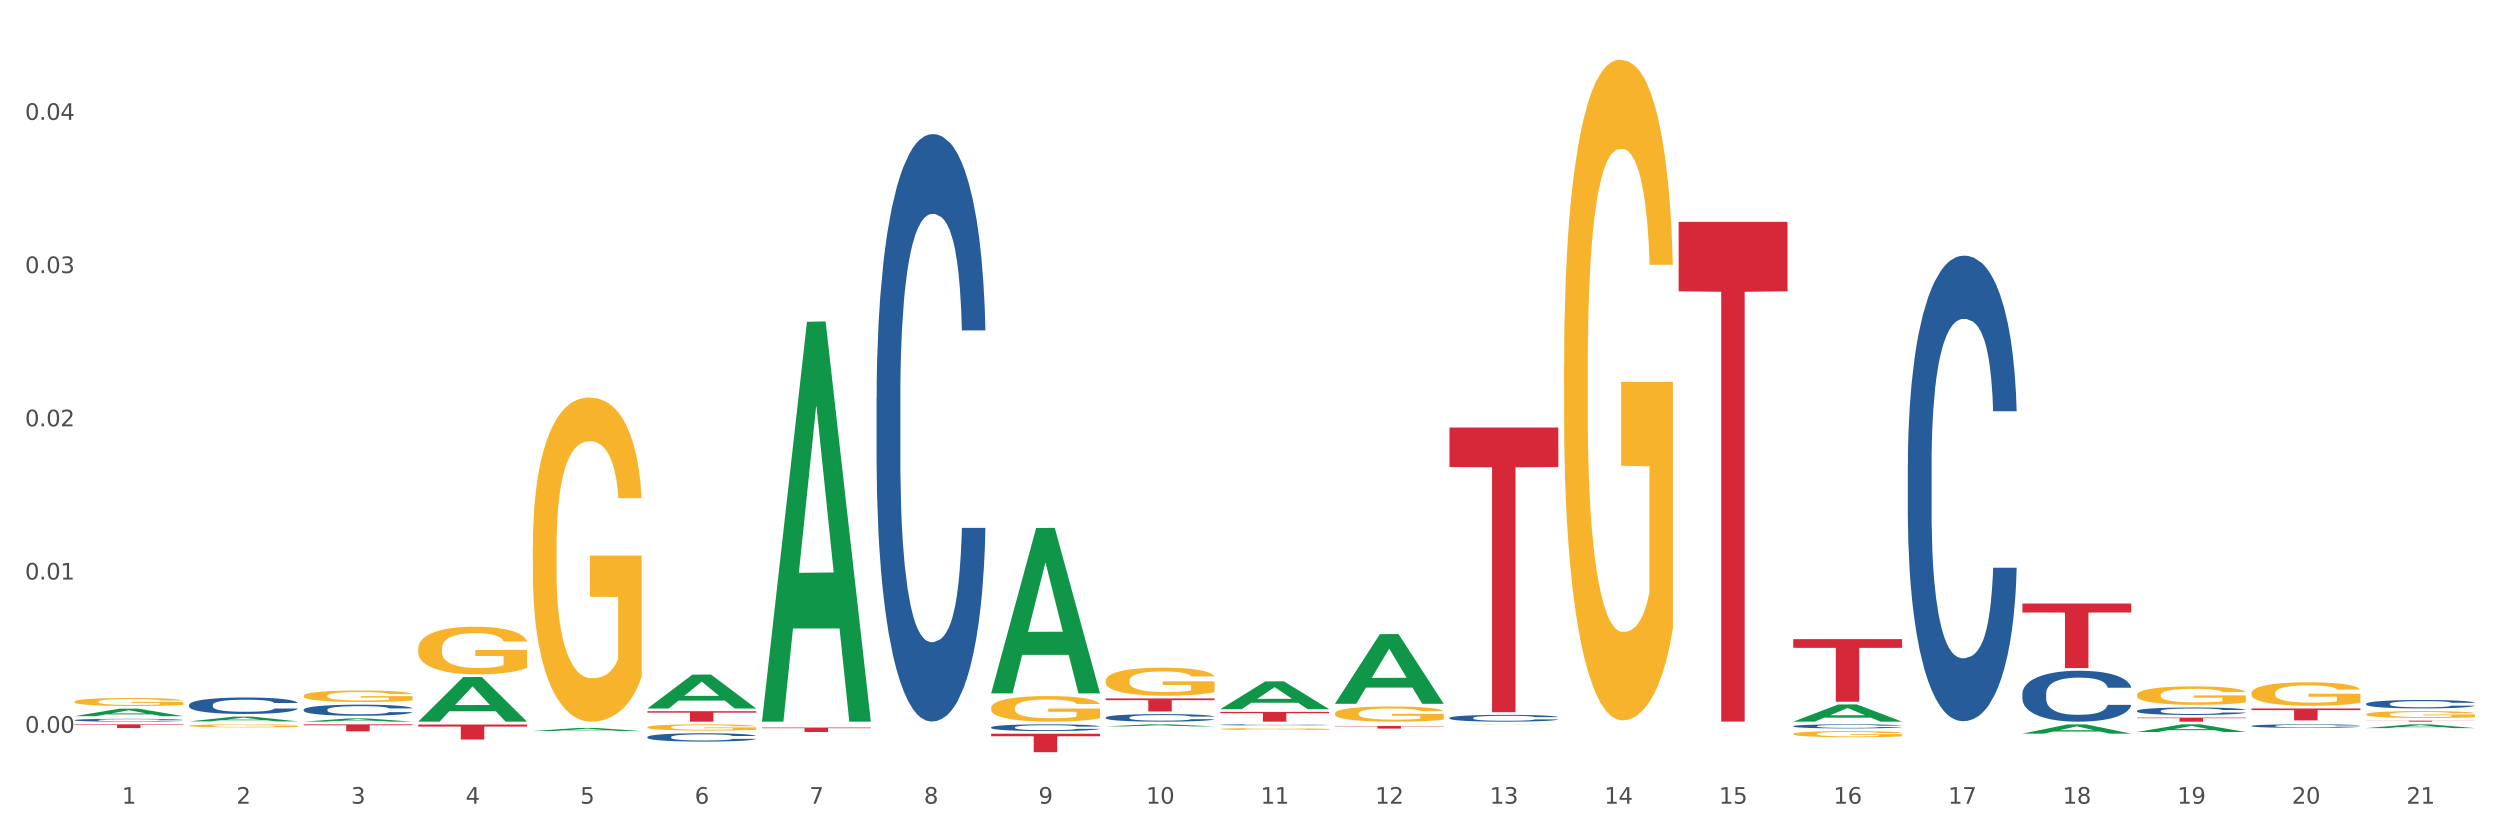 <?xml version="1.0" encoding="utf-8" standalone="no"?>
<!DOCTYPE svg PUBLIC "-//W3C//DTD SVG 1.1//EN"
  "http://www.w3.org/Graphics/SVG/1.1/DTD/svg11.dtd">
<svg xmlns:xlink="http://www.w3.org/1999/xlink" width="1080pt" height="360pt" viewBox="0 0 1080 360" xmlns="http://www.w3.org/2000/svg" version="1.1">
 <rect x="0" y="0" width="1080" height="360" fill="#333333" stroke="none"/>
 <defs>
  <style type="text/css">*{stroke-linejoin: round; stroke-linecap: butt}</style>
 </defs>
 <g id="figure_1">
  <g id="patch_1">
   <path d="M 0 360 
L 1080 360 
L 1080 0 
L 0 0 
z
" style="fill: #ffffff; stroke: #ffffff; stroke-linejoin: miter"/>
  </g>
  <g id="axes_1">
   <g id="matplotlib.axis_1">
    <g id="xtick_1">
     <g id="text_1">
      <!-- 1 -->
      <g style="fill: #4d4d4d" transform="translate(52.633 347.204) scale(0.096 -0.096)">
       <defs>
        <path id="DejaVuSans-31" d="M 794 531 
L 1825 531 
L 1825 4091 
L 703 3866 
L 703 4441 
L 1819 4666 
L 2450 4666 
L 2450 531 
L 3481 531 
L 3481 0 
L 794 0 
L 794 531 
z
" transform="scale(0.016)"/>
       </defs>
       <use xlink:href="#DejaVuSans-31"/>
      </g>
     </g>
    </g>
    <g id="xtick_2">
     <g id="text_2">
      <!-- 2 -->
      <g style="fill: #4d4d4d" transform="translate(102.133 347.204) scale(0.096 -0.096)">
       <defs>
        <path id="DejaVuSans-32" d="M 1228 531 
L 3431 531 
L 3431 0 
L 469 0 
L 469 531 
Q 828 903 1448 1529 
Q 2069 2156 2228 2338 
Q 2531 2678 2651 2914 
Q 2772 3150 2772 3378 
Q 2772 3750 2511 3984 
Q 2250 4219 1831 4219 
Q 1534 4219 1204 4116 
Q 875 4013 500 3803 
L 500 4441 
Q 881 4594 1212 4672 
Q 1544 4750 1819 4750 
Q 2544 4750 2975 4387 
Q 3406 4025 3406 3419 
Q 3406 3131 3298 2873 
Q 3191 2616 2906 2266 
Q 2828 2175 2409 1742 
Q 1991 1309 1228 531 
z
" transform="scale(0.016)"/>
       </defs>
       <use xlink:href="#DejaVuSans-32"/>
      </g>
     </g>
    </g>
    <g id="xtick_3">
     <g id="text_3">
      <!-- 3 -->
      <g style="fill: #4d4d4d" transform="translate(151.633 347.204) scale(0.096 -0.096)">
       <defs>
        <path id="DejaVuSans-33" d="M 2597 2516 
Q 3050 2419 3304 2112 
Q 3559 1806 3559 1356 
Q 3559 666 3084 287 
Q 2609 -91 1734 -91 
Q 1441 -91 1130 -33 
Q 819 25 488 141 
L 488 750 
Q 750 597 1062 519 
Q 1375 441 1716 441 
Q 2309 441 2620 675 
Q 2931 909 2931 1356 
Q 2931 1769 2642 2001 
Q 2353 2234 1838 2234 
L 1294 2234 
L 1294 2753 
L 1863 2753 
Q 2328 2753 2575 2939 
Q 2822 3125 2822 3475 
Q 2822 3834 2567 4026 
Q 2313 4219 1838 4219 
Q 1578 4219 1281 4162 
Q 984 4106 628 3988 
L 628 4550 
Q 988 4650 1302 4700 
Q 1616 4750 1894 4750 
Q 2613 4750 3031 4423 
Q 3450 4097 3450 3541 
Q 3450 3153 3228 2886 
Q 3006 2619 2597 2516 
z
" transform="scale(0.016)"/>
       </defs>
       <use xlink:href="#DejaVuSans-33"/>
      </g>
     </g>
    </g>
    <g id="xtick_4">
     <g id="text_4">
      <!-- 4 -->
      <g style="fill: #4d4d4d" transform="translate(201.133 347.204) scale(0.096 -0.096)">
       <defs>
        <path id="DejaVuSans-34" d="M 2419 4116 
L 825 1625 
L 2419 1625 
L 2419 4116 
z
M 2253 4666 
L 3047 4666 
L 3047 1625 
L 3713 1625 
L 3713 1100 
L 3047 1100 
L 3047 0 
L 2419 0 
L 2419 1100 
L 313 1100 
L 313 1709 
L 2253 4666 
z
" transform="scale(0.016)"/>
       </defs>
       <use xlink:href="#DejaVuSans-34"/>
      </g>
     </g>
    </g>
    <g id="xtick_5">
     <g id="text_5">
      <!-- 5 -->
      <g style="fill: #4d4d4d" transform="translate(250.633 347.204) scale(0.096 -0.096)">
       <defs>
        <path id="DejaVuSans-35" d="M 691 4666 
L 3169 4666 
L 3169 4134 
L 1269 4134 
L 1269 2991 
Q 1406 3038 1543 3061 
Q 1681 3084 1819 3084 
Q 2600 3084 3056 2656 
Q 3513 2228 3513 1497 
Q 3513 744 3044 326 
Q 2575 -91 1722 -91 
Q 1428 -91 1123 -41 
Q 819 9 494 109 
L 494 744 
Q 775 591 1075 516 
Q 1375 441 1709 441 
Q 2250 441 2565 725 
Q 2881 1009 2881 1497 
Q 2881 1984 2565 2268 
Q 2250 2553 1709 2553 
Q 1456 2553 1204 2497 
Q 953 2441 691 2322 
L 691 4666 
z
" transform="scale(0.016)"/>
       </defs>
       <use xlink:href="#DejaVuSans-35"/>
      </g>
     </g>
    </g>
    <g id="xtick_6">
     <g id="text_6">
      <!-- 6 -->
      <g style="fill: #4d4d4d" transform="translate(300.134 347.204) scale(0.096 -0.096)">
       <defs>
        <path id="DejaVuSans-36" d="M 2113 2584 
Q 1688 2584 1439 2293 
Q 1191 2003 1191 1497 
Q 1191 994 1439 701 
Q 1688 409 2113 409 
Q 2538 409 2786 701 
Q 3034 994 3034 1497 
Q 3034 2003 2786 2293 
Q 2538 2584 2113 2584 
z
M 3366 4563 
L 3366 3988 
Q 3128 4100 2886 4159 
Q 2644 4219 2406 4219 
Q 1781 4219 1451 3797 
Q 1122 3375 1075 2522 
Q 1259 2794 1537 2939 
Q 1816 3084 2150 3084 
Q 2853 3084 3261 2657 
Q 3669 2231 3669 1497 
Q 3669 778 3244 343 
Q 2819 -91 2113 -91 
Q 1303 -91 875 529 
Q 447 1150 447 2328 
Q 447 3434 972 4092 
Q 1497 4750 2381 4750 
Q 2619 4750 2861 4703 
Q 3103 4656 3366 4563 
z
" transform="scale(0.016)"/>
       </defs>
       <use xlink:href="#DejaVuSans-36"/>
      </g>
     </g>
    </g>
    <g id="xtick_7">
     <g id="text_7">
      <!-- 7 -->
      <g style="fill: #4d4d4d" transform="translate(349.634 347.204) scale(0.096 -0.096)">
       <defs>
        <path id="DejaVuSans-37" d="M 525 4666 
L 3525 4666 
L 3525 4397 
L 1831 0 
L 1172 0 
L 2766 4134 
L 525 4134 
L 525 4666 
z
" transform="scale(0.016)"/>
       </defs>
       <use xlink:href="#DejaVuSans-37"/>
      </g>
     </g>
    </g>
    <g id="xtick_8">
     <g id="text_8">
      <!-- 8 -->
      <g style="fill: #4d4d4d" transform="translate(399.134 347.204) scale(0.096 -0.096)">
       <defs>
        <path id="DejaVuSans-38" d="M 2034 2216 
Q 1584 2216 1326 1975 
Q 1069 1734 1069 1313 
Q 1069 891 1326 650 
Q 1584 409 2034 409 
Q 2484 409 2743 651 
Q 3003 894 3003 1313 
Q 3003 1734 2745 1975 
Q 2488 2216 2034 2216 
z
M 1403 2484 
Q 997 2584 770 2862 
Q 544 3141 544 3541 
Q 544 4100 942 4425 
Q 1341 4750 2034 4750 
Q 2731 4750 3128 4425 
Q 3525 4100 3525 3541 
Q 3525 3141 3298 2862 
Q 3072 2584 2669 2484 
Q 3125 2378 3379 2068 
Q 3634 1759 3634 1313 
Q 3634 634 3220 271 
Q 2806 -91 2034 -91 
Q 1263 -91 848 271 
Q 434 634 434 1313 
Q 434 1759 690 2068 
Q 947 2378 1403 2484 
z
M 1172 3481 
Q 1172 3119 1398 2916 
Q 1625 2713 2034 2713 
Q 2441 2713 2670 2916 
Q 2900 3119 2900 3481 
Q 2900 3844 2670 4047 
Q 2441 4250 2034 4250 
Q 1625 4250 1398 4047 
Q 1172 3844 1172 3481 
z
" transform="scale(0.016)"/>
       </defs>
       <use xlink:href="#DejaVuSans-38"/>
      </g>
     </g>
    </g>
    <g id="xtick_9">
     <g id="text_9">
      <!-- 9 -->
      <g style="fill: #4d4d4d" transform="translate(448.634 347.204) scale(0.096 -0.096)">
       <defs>
        <path id="DejaVuSans-39" d="M 703 97 
L 703 672 
Q 941 559 1184 500 
Q 1428 441 1663 441 
Q 2288 441 2617 861 
Q 2947 1281 2994 2138 
Q 2813 1869 2534 1725 
Q 2256 1581 1919 1581 
Q 1219 1581 811 2004 
Q 403 2428 403 3163 
Q 403 3881 828 4315 
Q 1253 4750 1959 4750 
Q 2769 4750 3195 4129 
Q 3622 3509 3622 2328 
Q 3622 1225 3098 567 
Q 2575 -91 1691 -91 
Q 1453 -91 1209 -44 
Q 966 3 703 97 
z
M 1959 2075 
Q 2384 2075 2632 2365 
Q 2881 2656 2881 3163 
Q 2881 3666 2632 3958 
Q 2384 4250 1959 4250 
Q 1534 4250 1286 3958 
Q 1038 3666 1038 3163 
Q 1038 2656 1286 2365 
Q 1534 2075 1959 2075 
z
" transform="scale(0.016)"/>
       </defs>
       <use xlink:href="#DejaVuSans-39"/>
      </g>
     </g>
    </g>
    <g id="xtick_10">
     <g id="text_10">
      <!-- 10 -->
      <g style="fill: #4d4d4d" transform="translate(495.079 347.204) scale(0.096 -0.096)">
       <defs>
        <path id="DejaVuSans-30" d="M 2034 4250 
Q 1547 4250 1301 3770 
Q 1056 3291 1056 2328 
Q 1056 1369 1301 889 
Q 1547 409 2034 409 
Q 2525 409 2770 889 
Q 3016 1369 3016 2328 
Q 3016 3291 2770 3770 
Q 2525 4250 2034 4250 
z
M 2034 4750 
Q 2819 4750 3233 4129 
Q 3647 3509 3647 2328 
Q 3647 1150 3233 529 
Q 2819 -91 2034 -91 
Q 1250 -91 836 529 
Q 422 1150 422 2328 
Q 422 3509 836 4129 
Q 1250 4750 2034 4750 
z
" transform="scale(0.016)"/>
       </defs>
       <use xlink:href="#DejaVuSans-31"/>
       <use xlink:href="#DejaVuSans-30" transform="translate(63.623 0)"/>
      </g>
     </g>
    </g>
    <g id="xtick_11">
     <g id="text_11">
      <!-- 11 -->
      <g style="fill: #4d4d4d" transform="translate(544.58 347.204) scale(0.096 -0.096)">
       <use xlink:href="#DejaVuSans-31"/>
       <use xlink:href="#DejaVuSans-31" transform="translate(63.623 0)"/>
      </g>
     </g>
    </g>
    <g id="xtick_12">
     <g id="text_12">
      <!-- 12 -->
      <g style="fill: #4d4d4d" transform="translate(594.08 347.204) scale(0.096 -0.096)">
       <use xlink:href="#DejaVuSans-31"/>
       <use xlink:href="#DejaVuSans-32" transform="translate(63.623 0)"/>
      </g>
     </g>
    </g>
    <g id="xtick_13">
     <g id="text_13">
      <!-- 13 -->
      <g style="fill: #4d4d4d" transform="translate(643.58 347.204) scale(0.096 -0.096)">
       <use xlink:href="#DejaVuSans-31"/>
       <use xlink:href="#DejaVuSans-33" transform="translate(63.623 0)"/>
      </g>
     </g>
    </g>
    <g id="xtick_14">
     <g id="text_14">
      <!-- 14 -->
      <g style="fill: #4d4d4d" transform="translate(693.08 347.204) scale(0.096 -0.096)">
       <use xlink:href="#DejaVuSans-31"/>
       <use xlink:href="#DejaVuSans-34" transform="translate(63.623 0)"/>
      </g>
     </g>
    </g>
    <g id="xtick_15">
     <g id="text_15">
      <!-- 15 -->
      <g style="fill: #4d4d4d" transform="translate(742.58 347.204) scale(0.096 -0.096)">
       <use xlink:href="#DejaVuSans-31"/>
       <use xlink:href="#DejaVuSans-35" transform="translate(63.623 0)"/>
      </g>
     </g>
    </g>
    <g id="xtick_16">
     <g id="text_16">
      <!-- 16 -->
      <g style="fill: #4d4d4d" transform="translate(792.08 347.204) scale(0.096 -0.096)">
       <use xlink:href="#DejaVuSans-31"/>
       <use xlink:href="#DejaVuSans-36" transform="translate(63.623 0)"/>
      </g>
     </g>
    </g>
    <g id="xtick_17">
     <g id="text_17">
      <!-- 17 -->
      <g style="fill: #4d4d4d" transform="translate(841.58 347.204) scale(0.096 -0.096)">
       <use xlink:href="#DejaVuSans-31"/>
       <use xlink:href="#DejaVuSans-37" transform="translate(63.623 0)"/>
      </g>
     </g>
    </g>
    <g id="xtick_18">
     <g id="text_18">
      <!-- 18 -->
      <g style="fill: #4d4d4d" transform="translate(891.08 347.204) scale(0.096 -0.096)">
       <use xlink:href="#DejaVuSans-31"/>
       <use xlink:href="#DejaVuSans-38" transform="translate(63.623 0)"/>
      </g>
     </g>
    </g>
    <g id="xtick_19">
     <g id="text_19">
      <!-- 19 -->
      <g style="fill: #4d4d4d" transform="translate(940.58 347.204) scale(0.096 -0.096)">
       <use xlink:href="#DejaVuSans-31"/>
       <use xlink:href="#DejaVuSans-39" transform="translate(63.623 0)"/>
      </g>
     </g>
    </g>
    <g id="xtick_20">
     <g id="text_20">
      <!-- 20 -->
      <g style="fill: #4d4d4d" transform="translate(990.08 347.204) scale(0.096 -0.096)">
       <use xlink:href="#DejaVuSans-32"/>
       <use xlink:href="#DejaVuSans-30" transform="translate(63.623 0)"/>
      </g>
     </g>
    </g>
    <g id="xtick_21">
     <g id="text_21">
      <!-- 21 -->
      <g style="fill: #4d4d4d" transform="translate(1039.58 347.204) scale(0.096 -0.096)">
       <use xlink:href="#DejaVuSans-32"/>
       <use xlink:href="#DejaVuSans-31" transform="translate(63.623 0)"/>
      </g>
     </g>
    </g>
    <g id="xtick_22"/>
    <g id="xtick_23"/>
    <g id="xtick_24"/>
    <g id="xtick_25"/>
    <g id="xtick_26"/>
    <g id="xtick_27"/>
    <g id="xtick_28"/>
    <g id="xtick_29"/>
    <g id="xtick_30"/>
    <g id="xtick_31"/>
    <g id="xtick_32"/>
    <g id="xtick_33"/>
    <g id="xtick_34"/>
    <g id="xtick_35"/>
    <g id="xtick_36"/>
    <g id="xtick_37"/>
    <g id="xtick_38"/>
    <g id="xtick_39"/>
    <g id="xtick_40"/>
    <g id="xtick_41"/>
   </g>
   <g id="matplotlib.axis_2">
    <g id="ytick_1">
     <g id="text_22">
      <!-- 0.00 -->
      <g style="fill: #4d4d4d" transform="translate(10.8 316.553) scale(0.096 -0.096)">
       <defs>
        <path id="DejaVuSans-2e" d="M 684 794 
L 1344 794 
L 1344 0 
L 684 0 
L 684 794 
z
" transform="scale(0.016)"/>
       </defs>
       <use xlink:href="#DejaVuSans-30"/>
       <use xlink:href="#DejaVuSans-2e" transform="translate(63.623 0)"/>
       <use xlink:href="#DejaVuSans-30" transform="translate(95.41 0)"/>
       <use xlink:href="#DejaVuSans-30" transform="translate(159.033 0)"/>
      </g>
     </g>
    </g>
    <g id="ytick_2">
     <g id="text_23">
      <!-- 0.01 -->
      <g style="fill: #4d4d4d" transform="translate(10.8 250.361) scale(0.096 -0.096)">
       <use xlink:href="#DejaVuSans-30"/>
       <use xlink:href="#DejaVuSans-2e" transform="translate(63.623 0)"/>
       <use xlink:href="#DejaVuSans-30" transform="translate(95.41 0)"/>
       <use xlink:href="#DejaVuSans-31" transform="translate(159.033 0)"/>
      </g>
     </g>
    </g>
    <g id="ytick_3">
     <g id="text_24">
      <!-- 0.02 -->
      <g style="fill: #4d4d4d" transform="translate(10.8 184.168) scale(0.096 -0.096)">
       <use xlink:href="#DejaVuSans-30"/>
       <use xlink:href="#DejaVuSans-2e" transform="translate(63.623 0)"/>
       <use xlink:href="#DejaVuSans-30" transform="translate(95.41 0)"/>
       <use xlink:href="#DejaVuSans-32" transform="translate(159.033 0)"/>
      </g>
     </g>
    </g>
    <g id="ytick_4">
     <g id="text_25">
      <!-- 0.03 -->
      <g style="fill: #4d4d4d" transform="translate(10.8 117.976) scale(0.096 -0.096)">
       <use xlink:href="#DejaVuSans-30"/>
       <use xlink:href="#DejaVuSans-2e" transform="translate(63.623 0)"/>
       <use xlink:href="#DejaVuSans-30" transform="translate(95.41 0)"/>
       <use xlink:href="#DejaVuSans-33" transform="translate(159.033 0)"/>
      </g>
     </g>
    </g>
    <g id="ytick_5">
     <g id="text_26">
      <!-- 0.04 -->
      <g style="fill: #4d4d4d" transform="translate(10.8 51.784) scale(0.096 -0.096)">
       <use xlink:href="#DejaVuSans-30"/>
       <use xlink:href="#DejaVuSans-2e" transform="translate(63.623 0)"/>
       <use xlink:href="#DejaVuSans-30" transform="translate(95.41 0)"/>
       <use xlink:href="#DejaVuSans-34" transform="translate(159.033 0)"/>
      </g>
     </g>
    </g>
    <g id="ytick_6"/>
    <g id="ytick_7"/>
    <g id="ytick_8"/>
    <g id="ytick_9"/>
   </g>
   <g id="PolyCollection_1">
    <path d="M 32.175 309.378 
L 32.223 309.375 
L 51.615 306.141 
L 59.663 306.138 
L 79.2 309.384 
L 69.892 309.384 
L 65.674 308.628 
L 45.652 308.628 
L 45.507 308.64 
L 41.435 309.384 
L 32.175 309.384 
L 32.175 309.378 
L 48.173 308.177 
L 63.153 308.174 
L 55.736 306.83 
L 55.639 306.824 
L 55.542 306.833 
L 48.125 308.174 
L 48.173 308.177 
L 32.175 309.378 
z
" clip-path="url(#p39ff86c752)" style="fill: #109648"/>
    <path d="M 81.675 311.642 
L 81.723 311.64 
L 101.115 309.588 
L 109.163 309.586 
L 128.7 311.645 
L 119.392 311.645 
L 115.174 311.166 
L 95.152 311.166 
L 95.007 311.174 
L 90.935 311.645 
L 81.675 311.645 
L 81.675 311.642 
L 97.673 310.88 
L 112.653 310.878 
L 105.236 310.025 
L 105.139 310.021 
L 105.042 310.027 
L 97.625 310.878 
L 97.673 310.88 
L 81.675 311.642 
z
" clip-path="url(#p39ff86c752)" style="fill: #109648"/>
    <path d="M 131.175 311.755 
L 131.223 311.753 
L 150.615 310.359 
L 158.663 310.357 
L 178.2 311.757 
L 168.892 311.757 
L 164.674 311.431 
L 144.652 311.431 
L 144.507 311.436 
L 140.435 311.757 
L 131.175 311.757 
L 131.175 311.755 
L 147.173 311.237 
L 162.153 311.235 
L 154.736 310.656 
L 154.639 310.653 
L 154.542 310.657 
L 147.125 311.235 
L 147.173 311.237 
L 131.175 311.755 
z
" clip-path="url(#p39ff86c752)" style="fill: #109648"/>
    <path d="M 180.675 311.721 
L 180.723 311.703 
L 200.115 292.49 
L 208.163 292.472 
L 227.7 311.757 
L 218.392 311.757 
L 214.174 307.266 
L 194.152 307.266 
L 194.007 307.339 
L 189.935 311.757 
L 180.675 311.757 
L 180.675 311.721 
L 196.673 304.586 
L 211.653 304.568 
L 204.236 296.583 
L 204.139 296.546 
L 204.042 296.601 
L 196.625 304.568 
L 196.673 304.586 
L 180.675 311.721 
z
" clip-path="url(#p39ff86c752)" style="fill: #109648"/>
    <path d="M 923.175 316.212 
L 923.223 316.209 
L 942.615 312.909 
L 950.663 312.906 
L 970.2 316.218 
L 960.892 316.218 
L 956.674 315.447 
L 936.652 315.447 
L 936.507 315.459 
L 932.435 316.218 
L 923.175 316.218 
L 923.175 316.212 
L 939.173 314.986 
L 954.153 314.983 
L 946.736 313.612 
L 946.639 313.605 
L 946.542 313.615 
L 939.125 314.983 
L 939.173 314.986 
L 923.175 316.212 
z
" clip-path="url(#p39ff86c752)" style="fill: #109648"/>
    <path d="M 1022.175 314.537 
L 1022.223 314.536 
L 1041.615 312.907 
L 1049.663 312.906 
L 1069.2 314.54 
L 1059.892 314.54 
L 1055.674 314.16 
L 1035.652 314.16 
L 1035.507 314.166 
L 1031.435 314.54 
L 1022.175 314.54 
L 1022.175 314.537 
L 1038.173 313.933 
L 1053.153 313.931 
L 1045.736 313.254 
L 1045.639 313.251 
L 1045.542 313.256 
L 1038.125 313.931 
L 1038.173 313.933 
L 1022.175 314.537 
z
" clip-path="url(#p39ff86c752)" style="fill: #109648"/>
    <path d="M 923.175 310.016 
L 970.2 310.016 
L 970.2 310.258 
L 951.702 310.26 
L 951.702 311.757 
L 941.562 311.757 
L 941.562 310.26 
L 923.175 310.258 
L 923.175 310.018 
L 923.175 310.016 
z
" clip-path="url(#p39ff86c752)" style="fill: #d62839"/>
    <path d="M 873.675 260.73 
L 920.7 260.73 
L 920.7 264.605 
L 902.202 264.631 
L 902.202 288.612 
L 892.062 288.612 
L 892.062 264.631 
L 873.675 264.605 
L 873.675 260.756 
L 873.675 260.73 
z
" clip-path="url(#p39ff86c752)" style="fill: #d62839"/>
    <path d="M 774.675 276.102 
L 821.7 276.102 
L 821.7 279.862 
L 803.202 279.888 
L 803.202 303.163 
L 793.062 303.163 
L 793.062 279.888 
L 774.675 279.862 
L 774.675 276.127 
L 774.675 276.102 
z
" clip-path="url(#p39ff86c752)" style="fill: #d62839"/>
    <path d="M 477.675 313.798 
L 477.723 313.797 
L 497.115 312.907 
L 505.163 312.906 
L 524.7 313.8 
L 515.392 313.8 
L 511.174 313.592 
L 491.152 313.592 
L 491.007 313.595 
L 486.935 313.8 
L 477.675 313.8 
L 477.675 313.798 
L 493.673 313.467 
L 508.653 313.467 
L 501.236 313.096 
L 501.139 313.095 
L 501.042 313.097 
L 493.625 313.467 
L 493.673 313.467 
L 477.675 313.798 
z
" clip-path="url(#p39ff86c752)" style="fill: #109648"/>
    <path d="M 527.175 306.348 
L 527.223 306.337 
L 546.615 294.356 
L 554.663 294.345 
L 574.2 306.371 
L 564.892 306.371 
L 560.674 303.57 
L 540.652 303.57 
L 540.507 303.616 
L 536.435 306.371 
L 527.175 306.371 
L 527.175 306.348 
L 543.173 301.899 
L 558.153 301.888 
L 550.736 296.908 
L 550.639 296.886 
L 550.542 296.92 
L 543.125 301.888 
L 543.173 301.899 
L 527.175 306.348 
z
" clip-path="url(#p39ff86c752)" style="fill: #109648"/>
    <path d="M 576.675 303.995 
L 576.723 303.966 
L 596.115 273.942 
L 604.163 273.913 
L 623.7 304.051 
L 614.392 304.051 
L 610.174 297.033 
L 590.152 297.033 
L 590.007 297.147 
L 585.935 304.051 
L 576.675 304.051 
L 576.675 303.995 
L 592.673 292.845 
L 607.653 292.817 
L 600.236 280.337 
L 600.139 280.281 
L 600.042 280.366 
L 592.625 292.817 
L 592.673 292.845 
L 576.675 303.995 
z
" clip-path="url(#p39ff86c752)" style="fill: #109648"/>
    <path d="M 626.175 313.199 
L 626.223 313.199 
L 645.615 313.116 
L 653.663 313.115 
L 673.2 313.199 
L 663.892 313.199 
L 659.674 313.179 
L 639.652 313.179 
L 639.507 313.18 
L 635.435 313.199 
L 626.175 313.199 
L 626.175 313.199 
L 642.173 313.168 
L 657.153 313.168 
L 649.736 313.133 
L 649.639 313.133 
L 649.542 313.133 
L 642.125 313.168 
L 642.173 313.168 
L 626.175 313.199 
z
" clip-path="url(#p39ff86c752)" style="fill: #109648"/>
    <path d="M 873.675 316.934 
L 873.723 316.93 
L 893.115 312.942 
L 901.163 312.938 
L 920.7 316.942 
L 911.392 316.942 
L 907.174 316.009 
L 887.152 316.009 
L 887.007 316.024 
L 882.935 316.942 
L 873.675 316.942 
L 873.675 316.934 
L 889.673 315.453 
L 904.653 315.449 
L 897.236 313.792 
L 897.139 313.784 
L 897.042 313.795 
L 889.625 315.449 
L 889.673 315.453 
L 873.675 316.934 
z
" clip-path="url(#p39ff86c752)" style="fill: #109648"/>
    <path d="M 1022.175 311.337 
L 1069.2 311.337 
L 1069.2 311.395 
L 1050.702 311.396 
L 1050.702 311.757 
L 1040.562 311.757 
L 1040.562 311.396 
L 1022.175 311.395 
L 1022.175 311.337 
L 1022.175 311.337 
z
" clip-path="url(#p39ff86c752)" style="fill: #d62839"/>
    <path d="M 972.675 306.048 
L 1019.7 306.048 
L 1019.7 306.767 
L 1001.202 306.772 
L 1001.202 311.218 
L 991.062 311.218 
L 991.062 306.772 
L 972.675 306.767 
L 972.675 306.053 
L 972.675 306.048 
z
" clip-path="url(#p39ff86c752)" style="fill: #d62839"/>
    <path d="M 774.675 311.743 
L 774.723 311.736 
L 794.115 304.319 
L 802.163 304.312 
L 821.7 311.757 
L 812.392 311.757 
L 808.174 310.023 
L 788.152 310.023 
L 788.007 310.051 
L 783.935 311.757 
L 774.675 311.757 
L 774.675 311.743 
L 790.673 308.989 
L 805.653 308.982 
L 798.236 305.899 
L 798.139 305.885 
L 798.042 305.906 
L 790.625 308.982 
L 790.673 308.989 
L 774.675 311.743 
z
" clip-path="url(#p39ff86c752)" style="fill: #109648"/>
    <path d="M 428.175 299.418 
L 428.223 299.35 
L 447.615 228.097 
L 455.663 228.03 
L 475.2 299.552 
L 465.892 299.552 
L 461.674 282.897 
L 441.652 282.897 
L 441.507 283.166 
L 437.435 299.552 
L 428.175 299.552 
L 428.175 299.418 
L 444.173 272.958 
L 459.153 272.891 
L 451.736 243.274 
L 451.639 243.14 
L 451.542 243.341 
L 444.125 272.891 
L 444.173 272.958 
L 428.175 299.418 
z
" clip-path="url(#p39ff86c752)" style="fill: #109648"/>
    <path d="M 527.175 307.519 
L 574.2 307.519 
L 574.2 308.108 
L 555.702 308.112 
L 555.702 311.757 
L 545.562 311.757 
L 545.562 308.112 
L 527.175 308.108 
L 527.175 307.523 
L 527.175 307.519 
z
" clip-path="url(#p39ff86c752)" style="fill: #d62839"/>
    <path d="M 576.675 313.62 
L 623.7 313.62 
L 623.7 313.778 
L 605.202 313.779 
L 605.202 314.757 
L 595.062 314.757 
L 595.062 313.779 
L 576.675 313.778 
L 576.675 313.621 
L 576.675 313.62 
z
" clip-path="url(#p39ff86c752)" style="fill: #d62839"/>
    <path d="M 32.175 312.906 
L 79.2 312.906 
L 79.2 313.129 
L 60.702 313.13 
L 60.702 314.511 
L 50.562 314.511 
L 50.562 313.13 
L 32.175 313.129 
L 32.175 312.907 
L 32.175 312.906 
z
" clip-path="url(#p39ff86c752)" style="fill: #d62839"/>
    <path d="M 32.175 303.122 
L 32.231 303.119 
L 32.231 303.005 
L 32.342 302.907 
L 32.897 302.669 
L 33.73 302.473 
L 34.34 302.368 
L 34.951 302.282 
L 35.673 302.197 
L 36.561 302.108 
L 38.171 301.978 
L 39.17 301.911 
L 40.392 301.842 
L 42.613 301.74 
L 44.223 301.683 
L 45.888 301.636 
L 48.609 301.579 
L 50.385 301.553 
L 52.273 301.534 
L 54.549 301.522 
L 56.27 301.518 
L 60.046 301.528 
L 63.266 301.556 
L 64.82 301.579 
L 66.819 301.617 
L 67.874 301.642 
L 69.595 301.693 
L 71.372 301.759 
L 72.593 301.816 
L 74.425 301.924 
L 75.813 302.032 
L 77.09 302.165 
L 77.756 302.257 
L 78.256 302.343 
L 78.7 302.441 
L 79.144 302.596 
L 69.151 302.596 
L 68.762 302.485 
L 68.152 302.381 
L 67.263 302.279 
L 66.486 302.216 
L 65.154 302.137 
L 63.932 302.086 
L 62.655 302.048 
L 61.101 302.016 
L 59.879 302 
L 58.158 301.988 
L 54.771 301.991 
L 52.495 302.016 
L 50.941 302.048 
L 49.941 302.076 
L 49.053 302.108 
L 48.054 302.152 
L 46.888 302.219 
L 46.055 302.279 
L 45.222 302.355 
L 44.556 302.431 
L 43.945 302.52 
L 43.445 302.615 
L 43.057 302.713 
L 42.724 302.834 
L 42.446 303.034 
L 42.446 303.468 
L 42.557 303.566 
L 42.835 303.696 
L 43.168 303.794 
L 43.723 303.912 
L 44.223 303.991 
L 45.167 304.105 
L 46.221 304.2 
L 47.054 304.26 
L 47.887 304.311 
L 49.331 304.381 
L 50.941 304.438 
L 52.329 304.473 
L 54.216 304.505 
L 55.493 304.517 
L 56.604 304.524 
L 59.324 304.524 
L 61.267 304.514 
L 63.432 304.492 
L 65.098 304.463 
L 66.486 304.428 
L 68.041 304.371 
L 69.04 304.318 
L 69.04 303.655 
L 56.826 303.652 
L 56.826 303.211 
L 79.2 303.211 
L 79.2 304.505 
L 78.256 304.571 
L 77.201 304.631 
L 76.091 304.685 
L 74.425 304.752 
L 72.427 304.815 
L 70.65 304.86 
L 68.762 304.898 
L 66.542 304.932 
L 63.655 304.964 
L 61.878 304.977 
L 59.657 304.986 
L 57.048 304.99 
L 54.771 304.983 
L 52.551 304.967 
L 50.219 304.939 
L 47.943 304.898 
L 46.221 304.856 
L 44.5 304.806 
L 42.668 304.739 
L 41.225 304.676 
L 40.114 304.619 
L 38.893 304.546 
L 37.56 304.451 
L 36.561 304.365 
L 35.673 304.276 
L 34.729 304.162 
L 34.063 304.064 
L 33.396 303.94 
L 33.008 303.848 
L 32.564 303.706 
L 32.231 303.506 
L 32.175 303.122 
z
" clip-path="url(#p39ff86c752)" style="fill: #f7b32b"/>
    <path d="M 725.175 95.849 
L 772.2 95.849 
L 772.2 125.85 
L 753.702 126.053 
L 753.702 311.736 
L 743.562 311.736 
L 743.562 126.053 
L 725.175 125.85 
L 725.175 96.052 
L 725.175 95.849 
z
" clip-path="url(#p39ff86c752)" style="fill: #d62839"/>
    <path d="M 626.175 184.691 
L 673.2 184.691 
L 673.2 201.781 
L 654.702 201.897 
L 654.702 307.674 
L 644.562 307.674 
L 644.562 201.897 
L 626.175 201.781 
L 626.175 184.806 
L 626.175 184.691 
z
" clip-path="url(#p39ff86c752)" style="fill: #d62839"/>
    <path d="M 428.175 316.965 
L 475.2 316.965 
L 475.2 318.074 
L 456.702 318.082 
L 456.702 324.95 
L 446.562 324.95 
L 446.562 318.082 
L 428.175 318.074 
L 428.175 316.972 
L 428.175 316.965 
z
" clip-path="url(#p39ff86c752)" style="fill: #d62839"/>
    <path d="M 477.675 301.715 
L 524.7 301.715 
L 524.7 302.497 
L 506.202 302.502 
L 506.202 307.342 
L 496.062 307.342 
L 496.062 302.502 
L 477.675 302.497 
L 477.675 301.72 
L 477.675 301.715 
z
" clip-path="url(#p39ff86c752)" style="fill: #d62839"/>
    <path d="M 279.675 307.239 
L 326.7 307.239 
L 326.7 307.867 
L 308.202 307.871 
L 308.202 311.757 
L 298.062 311.757 
L 298.062 307.871 
L 279.675 307.867 
L 279.675 307.243 
L 279.675 307.239 
z
" clip-path="url(#p39ff86c752)" style="fill: #d62839"/>
    <path d="M 329.175 314.307 
L 376.2 314.307 
L 376.2 314.573 
L 357.702 314.575 
L 357.702 316.223 
L 347.562 316.223 
L 347.562 314.575 
L 329.175 314.573 
L 329.175 314.309 
L 329.175 314.307 
z
" clip-path="url(#p39ff86c752)" style="fill: #d62839"/>
    <path d="M 131.175 312.906 
L 178.2 312.906 
L 178.2 313.325 
L 159.702 313.328 
L 159.702 315.925 
L 149.562 315.925 
L 149.562 313.328 
L 131.175 313.325 
L 131.175 312.909 
L 131.175 312.906 
z
" clip-path="url(#p39ff86c752)" style="fill: #d62839"/>
    <path d="M 180.675 312.989 
L 227.7 312.989 
L 227.7 313.888 
L 209.202 313.895 
L 209.202 319.464 
L 199.062 319.464 
L 199.062 313.895 
L 180.675 313.888 
L 180.675 312.995 
L 180.675 312.989 
z
" clip-path="url(#p39ff86c752)" style="fill: #d62839"/>
    <path d="M 824.175 200.804 
L 824.231 200.62 
L 824.231 195.477 
L 824.397 188.496 
L 825.009 175.638 
L 825.787 165.902 
L 827.121 154.513 
L 827.844 149.737 
L 828.789 144.409 
L 830.734 135.776 
L 832.957 128.428 
L 834.514 124.387 
L 835.681 121.815 
L 838.294 117.223 
L 839.794 115.202 
L 841.351 113.549 
L 842.685 112.446 
L 844.908 111.161 
L 846.687 110.61 
L 848.744 110.426 
L 850.467 110.61 
L 852.746 111.344 
L 856.081 113.549 
L 857.359 114.835 
L 859.082 117.039 
L 860.861 119.978 
L 862.306 122.917 
L 863.974 127.142 
L 865.697 132.653 
L 867.365 139.633 
L 868.532 146.063 
L 869.477 152.859 
L 870.311 161.126 
L 870.922 170.127 
L 871.2 177.658 
L 861.028 177.658 
L 860.75 170.862 
L 860.194 163.514 
L 859.638 158.554 
L 859.027 154.513 
L 858.082 149.92 
L 857.248 146.981 
L 855.859 143.491 
L 854.58 141.287 
L 853.524 140.001 
L 852.245 138.899 
L 849.522 137.796 
L 847.576 137.796 
L 846.353 138.164 
L 844.853 139.082 
L 843.574 140.368 
L 842.073 142.572 
L 840.906 144.961 
L 839.739 148.083 
L 839.072 150.288 
L 838.071 154.329 
L 837.404 157.636 
L 836.515 163.33 
L 836.015 167.371 
L 835.125 177.842 
L 834.736 185.557 
L 834.569 190.884 
L 834.458 196.763 
L 834.458 225.419 
L 834.792 238.278 
L 835.07 243.789 
L 835.514 250.034 
L 836.348 258.117 
L 837.571 266.016 
L 838.849 271.71 
L 839.906 275.201 
L 840.906 277.772 
L 841.907 279.793 
L 843.13 281.63 
L 844.13 282.732 
L 845.631 283.834 
L 847.41 284.385 
L 848.799 284.385 
L 851.634 283.467 
L 852.913 282.548 
L 854.135 281.262 
L 855.469 279.242 
L 856.526 277.037 
L 857.137 275.384 
L 858.138 271.894 
L 858.916 268.22 
L 859.583 263.995 
L 860.027 260.321 
L 860.528 254.81 
L 860.917 248.565 
L 861.028 245.258 
L 871.2 245.258 
L 870.978 251.871 
L 870.589 258.301 
L 869.81 266.934 
L 869.199 271.894 
L 868.254 277.956 
L 867.253 283.099 
L 865.864 288.794 
L 864.585 293.019 
L 863.251 296.693 
L 861.806 299.999 
L 859.194 304.592 
L 858.249 305.878 
L 856.248 308.082 
L 854.691 309.368 
L 852.412 310.654 
L 850.078 311.389 
L 847.632 311.572 
L 845.464 311.205 
L 843.074 310.103 
L 841.573 309 
L 839.906 307.347 
L 837.96 304.775 
L 836.126 301.653 
L 834.403 297.979 
L 832.791 293.754 
L 831.29 288.978 
L 829.344 281.079 
L 827.899 273.364 
L 826.843 266.199 
L 826.12 260.138 
L 825.398 252.422 
L 825.009 247.095 
L 824.397 234.236 
L 824.175 222.296 
L 824.175 200.804 
z
" clip-path="url(#p39ff86c752)" style="fill: #255c99"/>
    <path d="M 81.675 313.516 
L 81.731 313.515 
L 81.731 313.471 
L 81.842 313.434 
L 82.397 313.343 
L 83.23 313.269 
L 83.84 313.229 
L 84.451 313.196 
L 85.173 313.164 
L 86.061 313.13 
L 87.671 313.081 
L 88.67 313.055 
L 89.892 313.029 
L 92.113 312.99 
L 93.723 312.968 
L 95.388 312.95 
L 98.109 312.929 
L 99.885 312.919 
L 101.773 312.912 
L 104.049 312.907 
L 105.77 312.906 
L 109.546 312.909 
L 112.766 312.92 
L 114.32 312.929 
L 116.319 312.943 
L 117.374 312.953 
L 119.095 312.972 
L 120.872 312.997 
L 122.093 313.019 
L 123.925 313.06 
L 125.313 313.101 
L 126.59 313.152 
L 127.256 313.187 
L 127.756 313.219 
L 128.2 313.257 
L 128.644 313.316 
L 118.651 313.316 
L 118.262 313.274 
L 117.652 313.234 
L 116.763 313.195 
L 115.986 313.171 
L 114.654 313.141 
L 113.432 313.122 
L 112.155 313.107 
L 110.601 313.095 
L 109.379 313.089 
L 107.658 313.084 
L 104.271 313.085 
L 101.995 313.095 
L 100.441 313.107 
L 99.441 313.118 
L 98.553 313.13 
L 97.554 313.147 
L 96.388 313.172 
L 95.555 313.195 
L 94.722 313.224 
L 94.056 313.253 
L 93.445 313.287 
L 92.945 313.323 
L 92.557 313.36 
L 92.224 313.406 
L 91.946 313.482 
L 91.946 313.647 
L 92.057 313.685 
L 92.335 313.734 
L 92.668 313.772 
L 93.223 313.816 
L 93.723 313.846 
L 94.667 313.89 
L 95.721 313.926 
L 96.554 313.949 
L 97.387 313.968 
L 98.831 313.995 
L 100.441 314.016 
L 101.829 314.03 
L 103.716 314.042 
L 104.993 314.046 
L 106.104 314.049 
L 108.824 314.049 
L 110.767 314.045 
L 112.932 314.037 
L 114.598 314.026 
L 115.986 314.013 
L 117.541 313.991 
L 118.54 313.97 
L 118.54 313.718 
L 106.326 313.717 
L 106.326 313.55 
L 128.7 313.55 
L 128.7 314.042 
L 127.756 314.067 
L 126.701 314.09 
L 125.591 314.11 
L 123.925 314.136 
L 121.927 314.16 
L 120.15 314.177 
L 118.262 314.191 
L 116.042 314.204 
L 113.155 314.216 
L 111.378 314.221 
L 109.157 314.225 
L 106.548 314.226 
L 104.271 314.224 
L 102.051 314.218 
L 99.719 314.207 
L 97.443 314.191 
L 95.721 314.175 
L 94 314.156 
L 92.168 314.131 
L 90.725 314.107 
L 89.614 314.085 
L 88.393 314.057 
L 87.06 314.021 
L 86.061 313.989 
L 85.173 313.955 
L 84.229 313.911 
L 83.563 313.874 
L 82.896 313.827 
L 82.508 313.792 
L 82.064 313.738 
L 81.731 313.662 
L 81.675 313.516 
z
" clip-path="url(#p39ff86c752)" style="fill: #f7b32b"/>
    <path d="M 428.175 314.213 
L 428.231 314.211 
L 428.231 314.136 
L 428.397 314.035 
L 429.009 313.849 
L 429.787 313.708 
L 431.121 313.544 
L 431.844 313.475 
L 432.789 313.397 
L 434.734 313.273 
L 436.957 313.166 
L 438.514 313.108 
L 439.681 313.071 
L 442.294 313.004 
L 443.794 312.975 
L 445.351 312.951 
L 446.685 312.935 
L 448.908 312.916 
L 450.687 312.908 
L 452.744 312.906 
L 454.467 312.908 
L 456.746 312.919 
L 460.081 312.951 
L 461.359 312.97 
L 463.082 313.001 
L 464.861 313.044 
L 466.306 313.086 
L 467.974 313.148 
L 469.697 313.227 
L 471.365 313.328 
L 472.532 313.421 
L 473.477 313.52 
L 474.311 313.639 
L 474.922 313.77 
L 475.2 313.879 
L 465.028 313.879 
L 464.75 313.78 
L 464.194 313.674 
L 463.638 313.602 
L 463.027 313.544 
L 462.082 313.477 
L 461.248 313.435 
L 459.859 313.384 
L 458.58 313.352 
L 457.524 313.334 
L 456.245 313.318 
L 453.522 313.302 
L 451.576 313.302 
L 450.353 313.307 
L 448.853 313.32 
L 447.574 313.339 
L 446.073 313.371 
L 444.906 313.405 
L 443.739 313.451 
L 443.072 313.483 
L 442.071 313.541 
L 441.404 313.589 
L 440.515 313.671 
L 440.015 313.73 
L 439.125 313.881 
L 438.736 313.993 
L 438.569 314.07 
L 438.458 314.155 
L 438.458 314.57 
L 438.792 314.756 
L 439.07 314.835 
L 439.514 314.926 
L 440.348 315.043 
L 441.571 315.157 
L 442.849 315.239 
L 443.906 315.29 
L 444.906 315.327 
L 445.907 315.356 
L 447.13 315.383 
L 448.13 315.399 
L 449.631 315.415 
L 451.41 315.423 
L 452.799 315.423 
L 455.634 315.41 
L 456.913 315.396 
L 458.135 315.378 
L 459.469 315.348 
L 460.526 315.317 
L 461.137 315.293 
L 462.137 315.242 
L 462.916 315.189 
L 463.583 315.128 
L 464.027 315.075 
L 464.528 314.995 
L 464.917 314.905 
L 465.028 314.857 
L 475.2 314.857 
L 474.978 314.952 
L 474.589 315.045 
L 473.81 315.17 
L 473.199 315.242 
L 472.254 315.33 
L 471.253 315.404 
L 469.864 315.487 
L 468.585 315.548 
L 467.251 315.601 
L 465.806 315.649 
L 463.194 315.715 
L 462.249 315.734 
L 460.248 315.766 
L 458.691 315.784 
L 456.412 315.803 
L 454.078 315.814 
L 451.632 315.816 
L 449.464 315.811 
L 447.074 315.795 
L 445.573 315.779 
L 443.906 315.755 
L 441.96 315.718 
L 440.126 315.673 
L 438.403 315.62 
L 436.791 315.558 
L 435.29 315.489 
L 433.344 315.375 
L 431.899 315.263 
L 430.843 315.16 
L 430.12 315.072 
L 429.398 314.96 
L 429.009 314.883 
L 428.397 314.697 
L 428.175 314.524 
L 428.175 314.213 
z
" clip-path="url(#p39ff86c752)" style="fill: #255c99"/>
    <path d="M 180.675 280.256 
L 180.731 280.237 
L 180.731 279.561 
L 180.842 278.978 
L 181.397 277.569 
L 182.23 276.404 
L 182.84 275.784 
L 183.451 275.277 
L 184.173 274.769 
L 185.061 274.243 
L 186.671 273.473 
L 187.67 273.078 
L 188.892 272.665 
L 191.113 272.063 
L 192.723 271.725 
L 194.388 271.443 
L 197.109 271.105 
L 198.885 270.955 
L 200.773 270.842 
L 203.049 270.767 
L 204.77 270.748 
L 208.546 270.805 
L 211.766 270.974 
L 213.32 271.105 
L 215.319 271.331 
L 216.374 271.481 
L 218.095 271.782 
L 219.872 272.176 
L 221.093 272.514 
L 222.925 273.153 
L 224.313 273.792 
L 225.59 274.581 
L 226.256 275.126 
L 226.756 275.634 
L 227.2 276.216 
L 227.644 277.137 
L 217.651 277.137 
L 217.262 276.479 
L 216.652 275.859 
L 215.763 275.258 
L 214.986 274.882 
L 213.654 274.412 
L 212.432 274.112 
L 211.155 273.886 
L 209.601 273.698 
L 208.379 273.604 
L 206.658 273.529 
L 203.271 273.548 
L 200.995 273.698 
L 199.441 273.886 
L 198.441 274.055 
L 197.553 274.243 
L 196.554 274.506 
L 195.388 274.901 
L 194.555 275.258 
L 193.722 275.709 
L 193.056 276.16 
L 192.445 276.686 
L 191.945 277.25 
L 191.557 277.832 
L 191.224 278.546 
L 190.946 279.73 
L 190.946 282.304 
L 191.057 282.887 
L 191.335 283.657 
L 191.668 284.24 
L 192.223 284.935 
L 192.723 285.405 
L 193.667 286.081 
L 194.721 286.645 
L 195.554 287.002 
L 196.387 287.302 
L 197.831 287.716 
L 199.441 288.054 
L 200.829 288.261 
L 202.716 288.449 
L 203.993 288.524 
L 205.104 288.561 
L 207.824 288.561 
L 209.767 288.505 
L 211.932 288.373 
L 213.598 288.204 
L 214.986 287.998 
L 216.541 287.659 
L 217.54 287.34 
L 217.54 283.413 
L 205.326 283.394 
L 205.326 280.782 
L 227.7 280.782 
L 227.7 288.449 
L 226.756 288.843 
L 225.701 289.2 
L 224.591 289.52 
L 222.925 289.914 
L 220.927 290.29 
L 219.15 290.553 
L 217.262 290.779 
L 215.042 290.985 
L 212.155 291.173 
L 210.378 291.248 
L 208.157 291.305 
L 205.548 291.324 
L 203.271 291.286 
L 201.051 291.192 
L 198.719 291.023 
L 196.443 290.779 
L 194.721 290.534 
L 193 290.234 
L 191.168 289.839 
L 189.725 289.463 
L 188.614 289.125 
L 187.393 288.693 
L 186.06 288.129 
L 185.061 287.622 
L 184.173 287.096 
L 183.229 286.419 
L 182.563 285.837 
L 181.896 285.104 
L 181.508 284.559 
L 181.064 283.713 
L 180.731 282.53 
L 180.675 280.256 
z
" clip-path="url(#p39ff86c752)" style="fill: #f7b32b"/>
    <path d="M 230.175 236.439 
L 230.231 236.311 
L 230.231 231.708 
L 230.342 227.744 
L 230.897 218.153 
L 231.73 210.225 
L 232.34 206.005 
L 232.951 202.552 
L 233.673 199.1 
L 234.561 195.519 
L 236.171 190.276 
L 237.17 187.591 
L 238.392 184.778 
L 240.613 180.686 
L 242.223 178.384 
L 243.888 176.466 
L 246.609 174.164 
L 248.385 173.141 
L 250.273 172.374 
L 252.549 171.863 
L 254.27 171.735 
L 258.046 172.118 
L 261.266 173.269 
L 262.82 174.164 
L 264.819 175.699 
L 265.874 176.722 
L 267.595 178.768 
L 269.372 181.453 
L 270.593 183.755 
L 272.425 188.103 
L 273.813 192.45 
L 275.09 197.821 
L 275.756 201.529 
L 276.256 204.982 
L 276.7 208.946 
L 277.144 215.212 
L 267.151 215.212 
L 266.762 210.736 
L 266.152 206.517 
L 265.263 202.425 
L 264.486 199.867 
L 263.154 196.67 
L 261.932 194.624 
L 260.655 193.09 
L 259.101 191.811 
L 257.879 191.172 
L 256.158 190.66 
L 252.771 190.788 
L 250.495 191.811 
L 248.941 193.09 
L 247.941 194.241 
L 247.053 195.519 
L 246.054 197.31 
L 244.888 199.995 
L 244.055 202.425 
L 243.222 205.494 
L 242.556 208.563 
L 241.945 212.143 
L 241.445 215.979 
L 241.057 219.943 
L 240.724 224.803 
L 240.446 232.859 
L 240.446 250.377 
L 240.557 254.342 
L 240.835 259.584 
L 241.168 263.548 
L 241.723 268.28 
L 242.223 271.477 
L 243.167 276.08 
L 244.221 279.916 
L 245.054 282.346 
L 245.887 284.392 
L 247.331 287.205 
L 248.941 289.507 
L 250.329 290.914 
L 252.216 292.192 
L 253.493 292.704 
L 254.604 292.96 
L 257.324 292.96 
L 259.267 292.576 
L 261.432 291.681 
L 263.098 290.53 
L 264.486 289.123 
L 266.041 286.822 
L 267.04 284.648 
L 267.04 257.922 
L 254.826 257.794 
L 254.826 240.02 
L 277.2 240.02 
L 277.2 292.192 
L 276.256 294.878 
L 275.201 297.307 
L 274.091 299.481 
L 272.425 302.167 
L 270.427 304.724 
L 268.65 306.514 
L 266.762 308.049 
L 264.542 309.455 
L 261.655 310.734 
L 259.878 311.246 
L 257.657 311.629 
L 255.048 311.757 
L 252.771 311.501 
L 250.551 310.862 
L 248.219 309.711 
L 245.943 308.049 
L 244.221 306.386 
L 242.5 304.34 
L 240.668 301.655 
L 239.225 299.098 
L 238.114 296.796 
L 236.893 293.855 
L 235.56 290.018 
L 234.561 286.566 
L 233.673 282.985 
L 232.729 278.382 
L 232.063 274.418 
L 231.396 269.431 
L 231.008 265.722 
L 230.564 259.968 
L 230.231 251.912 
L 230.175 236.439 
z
" clip-path="url(#p39ff86c752)" style="fill: #f7b32b"/>
    <path d="M 279.675 314.156 
L 279.731 314.153 
L 279.731 314.064 
L 279.842 313.988 
L 280.397 313.803 
L 281.23 313.649 
L 281.84 313.568 
L 282.451 313.501 
L 283.173 313.434 
L 284.061 313.365 
L 285.671 313.264 
L 286.67 313.212 
L 287.892 313.158 
L 290.113 313.079 
L 291.723 313.034 
L 293.388 312.997 
L 296.109 312.953 
L 297.885 312.933 
L 299.773 312.918 
L 302.049 312.908 
L 303.77 312.906 
L 307.546 312.913 
L 310.766 312.935 
L 312.32 312.953 
L 314.319 312.982 
L 315.374 313.002 
L 317.095 313.042 
L 318.872 313.093 
L 320.093 313.138 
L 321.925 313.222 
L 323.313 313.306 
L 324.59 313.41 
L 325.256 313.481 
L 325.756 313.548 
L 326.2 313.625 
L 326.644 313.746 
L 316.651 313.746 
L 316.262 313.659 
L 315.652 313.578 
L 314.763 313.499 
L 313.986 313.449 
L 312.654 313.387 
L 311.432 313.348 
L 310.155 313.318 
L 308.601 313.294 
L 307.379 313.281 
L 305.658 313.271 
L 302.271 313.274 
L 299.995 313.294 
L 298.441 313.318 
L 297.441 313.341 
L 296.553 313.365 
L 295.554 313.4 
L 294.388 313.452 
L 293.555 313.499 
L 292.722 313.558 
L 292.056 313.617 
L 291.445 313.686 
L 290.945 313.761 
L 290.557 313.837 
L 290.224 313.931 
L 289.946 314.087 
L 289.946 314.425 
L 290.057 314.502 
L 290.335 314.603 
L 290.668 314.68 
L 291.223 314.771 
L 291.723 314.833 
L 292.667 314.922 
L 293.721 314.996 
L 294.554 315.043 
L 295.387 315.082 
L 296.831 315.137 
L 298.441 315.181 
L 299.829 315.208 
L 301.716 315.233 
L 302.993 315.243 
L 304.104 315.248 
L 306.824 315.248 
L 308.767 315.24 
L 310.932 315.223 
L 312.598 315.201 
L 313.986 315.174 
L 315.541 315.129 
L 316.54 315.087 
L 316.54 314.571 
L 304.326 314.568 
L 304.326 314.225 
L 326.7 314.225 
L 326.7 315.233 
L 325.756 315.285 
L 324.701 315.332 
L 323.591 315.374 
L 321.925 315.426 
L 319.927 315.475 
L 318.15 315.51 
L 316.262 315.539 
L 314.042 315.566 
L 311.155 315.591 
L 309.378 315.601 
L 307.157 315.608 
L 304.548 315.611 
L 302.271 315.606 
L 300.051 315.594 
L 297.719 315.571 
L 295.443 315.539 
L 293.721 315.507 
L 292 315.468 
L 290.168 315.416 
L 288.725 315.366 
L 287.614 315.322 
L 286.393 315.265 
L 285.06 315.191 
L 284.061 315.124 
L 283.173 315.055 
L 282.229 314.966 
L 281.563 314.89 
L 280.896 314.793 
L 280.508 314.722 
L 280.064 314.61 
L 279.731 314.455 
L 279.675 314.156 
z
" clip-path="url(#p39ff86c752)" style="fill: #f7b32b"/>
    <path d="M 1022.175 304.029 
L 1022.231 304.026 
L 1022.231 303.933 
L 1022.397 303.806 
L 1023.009 303.573 
L 1023.787 303.396 
L 1025.121 303.189 
L 1025.844 303.103 
L 1026.789 303.006 
L 1028.734 302.85 
L 1030.957 302.716 
L 1032.514 302.643 
L 1033.681 302.596 
L 1036.294 302.513 
L 1037.794 302.476 
L 1039.351 302.446 
L 1040.685 302.426 
L 1042.908 302.403 
L 1044.687 302.393 
L 1046.744 302.39 
L 1048.467 302.393 
L 1050.746 302.406 
L 1054.081 302.446 
L 1055.359 302.47 
L 1057.082 302.51 
L 1058.861 302.563 
L 1060.306 302.616 
L 1061.974 302.693 
L 1063.697 302.793 
L 1065.365 302.92 
L 1066.532 303.036 
L 1067.477 303.16 
L 1068.311 303.309 
L 1068.922 303.473 
L 1069.2 303.609 
L 1059.028 303.609 
L 1058.75 303.486 
L 1058.194 303.353 
L 1057.638 303.263 
L 1057.027 303.189 
L 1056.082 303.106 
L 1055.248 303.053 
L 1053.859 302.99 
L 1052.58 302.95 
L 1051.524 302.926 
L 1050.245 302.906 
L 1047.522 302.886 
L 1045.576 302.886 
L 1044.353 302.893 
L 1042.853 302.91 
L 1041.574 302.933 
L 1040.073 302.973 
L 1038.906 303.016 
L 1037.739 303.073 
L 1037.072 303.113 
L 1036.071 303.186 
L 1035.404 303.246 
L 1034.515 303.349 
L 1034.015 303.423 
L 1033.125 303.613 
L 1032.736 303.753 
L 1032.569 303.849 
L 1032.458 303.956 
L 1032.458 304.476 
L 1032.792 304.709 
L 1033.07 304.809 
L 1033.514 304.923 
L 1034.348 305.069 
L 1035.571 305.213 
L 1036.849 305.316 
L 1037.906 305.379 
L 1038.906 305.426 
L 1039.907 305.463 
L 1041.13 305.496 
L 1042.13 305.516 
L 1043.631 305.536 
L 1045.41 305.546 
L 1046.799 305.546 
L 1049.634 305.529 
L 1050.912 305.513 
L 1052.135 305.489 
L 1053.469 305.453 
L 1054.526 305.413 
L 1055.137 305.383 
L 1056.138 305.319 
L 1056.916 305.253 
L 1057.583 305.176 
L 1058.027 305.109 
L 1058.528 305.009 
L 1058.917 304.896 
L 1059.028 304.836 
L 1069.2 304.836 
L 1068.978 304.956 
L 1068.589 305.073 
L 1067.81 305.229 
L 1067.199 305.319 
L 1066.254 305.429 
L 1065.253 305.523 
L 1063.864 305.626 
L 1062.585 305.703 
L 1061.251 305.769 
L 1059.806 305.829 
L 1057.194 305.913 
L 1056.249 305.936 
L 1054.248 305.976 
L 1052.691 305.999 
L 1050.412 306.023 
L 1048.078 306.036 
L 1045.632 306.039 
L 1043.464 306.033 
L 1041.074 306.013 
L 1039.573 305.993 
L 1037.906 305.963 
L 1035.96 305.916 
L 1034.126 305.859 
L 1032.403 305.793 
L 1030.791 305.716 
L 1029.29 305.629 
L 1027.344 305.486 
L 1025.899 305.346 
L 1024.843 305.216 
L 1024.12 305.106 
L 1023.398 304.966 
L 1023.009 304.869 
L 1022.397 304.636 
L 1022.175 304.419 
L 1022.175 304.029 
z
" clip-path="url(#p39ff86c752)" style="fill: #255c99"/>
    <path d="M 378.675 171.949 
L 378.731 171.717 
L 378.731 165.227 
L 378.897 156.42 
L 379.509 140.195 
L 380.287 127.911 
L 381.621 113.541 
L 382.344 107.515 
L 383.289 100.793 
L 385.234 89.899 
L 387.457 80.628 
L 389.014 75.529 
L 390.181 72.284 
L 392.794 66.49 
L 394.294 63.94 
L 395.851 61.854 
L 397.185 60.464 
L 399.408 58.841 
L 401.187 58.146 
L 403.244 57.914 
L 404.967 58.146 
L 407.246 59.073 
L 410.581 61.854 
L 411.859 63.477 
L 413.582 66.258 
L 415.361 69.966 
L 416.806 73.675 
L 418.474 79.006 
L 420.197 85.959 
L 421.865 94.767 
L 423.032 102.879 
L 423.977 111.455 
L 424.811 121.885 
L 425.422 133.242 
L 425.7 142.745 
L 415.528 142.745 
L 415.25 134.169 
L 414.694 124.898 
L 414.138 118.64 
L 413.527 113.541 
L 412.582 107.746 
L 411.748 104.038 
L 410.359 99.634 
L 409.08 96.853 
L 408.024 95.23 
L 406.745 93.84 
L 404.022 92.449 
L 402.076 92.449 
L 400.853 92.913 
L 399.353 94.071 
L 398.074 95.694 
L 396.573 98.475 
L 395.406 101.488 
L 394.239 105.429 
L 393.572 108.21 
L 392.571 113.309 
L 391.904 117.481 
L 391.015 124.666 
L 390.515 129.765 
L 389.625 142.977 
L 389.236 152.711 
L 389.069 159.433 
L 388.958 166.85 
L 388.958 203.007 
L 389.292 219.232 
L 389.57 226.185 
L 390.014 234.065 
L 390.848 244.264 
L 392.071 254.23 
L 393.349 261.415 
L 394.406 265.819 
L 395.406 269.064 
L 396.407 271.613 
L 397.63 273.931 
L 398.63 275.322 
L 400.131 276.712 
L 401.91 277.408 
L 403.299 277.408 
L 406.134 276.249 
L 407.413 275.09 
L 408.635 273.468 
L 409.969 270.918 
L 411.026 268.137 
L 411.637 266.051 
L 412.637 261.647 
L 413.416 257.011 
L 414.083 251.68 
L 414.527 247.045 
L 415.028 240.092 
L 415.417 232.211 
L 415.528 228.039 
L 425.7 228.039 
L 425.478 236.383 
L 425.089 244.495 
L 424.31 255.389 
L 423.699 261.647 
L 422.754 269.296 
L 421.753 275.785 
L 420.364 282.97 
L 419.085 288.301 
L 417.751 292.937 
L 416.306 297.109 
L 413.694 302.903 
L 412.749 304.526 
L 410.748 307.307 
L 409.191 308.93 
L 406.912 310.552 
L 404.578 311.479 
L 402.132 311.711 
L 399.964 311.247 
L 397.574 309.857 
L 396.073 308.466 
L 394.406 306.38 
L 392.46 303.135 
L 390.626 299.195 
L 388.903 294.559 
L 387.291 289.228 
L 385.79 283.202 
L 383.844 273.236 
L 382.399 263.501 
L 381.343 254.462 
L 380.62 246.813 
L 379.898 237.078 
L 379.509 230.357 
L 378.897 214.132 
L 378.675 199.067 
L 378.675 171.949 
z
" clip-path="url(#p39ff86c752)" style="fill: #255c99"/>
    <path d="M 279.675 318.38 
L 279.731 318.377 
L 279.731 318.285 
L 279.897 318.159 
L 280.509 317.929 
L 281.287 317.754 
L 282.621 317.55 
L 283.344 317.464 
L 284.289 317.369 
L 286.234 317.214 
L 288.457 317.082 
L 290.014 317.01 
L 291.181 316.964 
L 293.794 316.881 
L 295.294 316.845 
L 296.851 316.815 
L 298.185 316.796 
L 300.408 316.773 
L 302.187 316.763 
L 304.244 316.759 
L 305.967 316.763 
L 308.246 316.776 
L 311.581 316.815 
L 312.859 316.839 
L 314.582 316.878 
L 316.361 316.931 
L 317.806 316.983 
L 319.474 317.059 
L 321.197 317.158 
L 322.865 317.283 
L 324.032 317.398 
L 324.977 317.52 
L 325.811 317.669 
L 326.422 317.83 
L 326.7 317.965 
L 316.528 317.965 
L 316.25 317.843 
L 315.694 317.711 
L 315.138 317.622 
L 314.527 317.55 
L 313.582 317.468 
L 312.748 317.415 
L 311.359 317.352 
L 310.08 317.313 
L 309.024 317.29 
L 307.745 317.27 
L 305.022 317.25 
L 303.076 317.25 
L 301.853 317.257 
L 300.353 317.273 
L 299.074 317.296 
L 297.573 317.336 
L 296.406 317.379 
L 295.239 317.435 
L 294.572 317.474 
L 293.571 317.547 
L 292.904 317.606 
L 292.015 317.708 
L 291.515 317.781 
L 290.625 317.968 
L 290.236 318.107 
L 290.069 318.202 
L 289.958 318.308 
L 289.958 318.821 
L 290.292 319.052 
L 290.57 319.151 
L 291.014 319.263 
L 291.848 319.408 
L 293.071 319.549 
L 294.349 319.651 
L 295.406 319.714 
L 296.406 319.76 
L 297.407 319.796 
L 298.63 319.829 
L 299.63 319.849 
L 301.131 319.869 
L 302.91 319.879 
L 304.299 319.879 
L 307.134 319.862 
L 308.413 319.846 
L 309.635 319.823 
L 310.969 319.787 
L 312.026 319.747 
L 312.637 319.717 
L 313.637 319.655 
L 314.416 319.589 
L 315.083 319.513 
L 315.527 319.447 
L 316.028 319.348 
L 316.417 319.236 
L 316.528 319.177 
L 326.7 319.177 
L 326.478 319.296 
L 326.089 319.411 
L 325.31 319.566 
L 324.699 319.655 
L 323.754 319.763 
L 322.753 319.856 
L 321.364 319.958 
L 320.085 320.034 
L 318.751 320.099 
L 317.306 320.159 
L 314.694 320.241 
L 313.749 320.264 
L 311.748 320.304 
L 310.191 320.327 
L 307.912 320.35 
L 305.578 320.363 
L 303.132 320.366 
L 300.964 320.36 
L 298.574 320.34 
L 297.073 320.32 
L 295.406 320.29 
L 293.46 320.244 
L 291.626 320.188 
L 289.903 320.122 
L 288.291 320.047 
L 286.79 319.961 
L 284.844 319.819 
L 283.399 319.681 
L 282.343 319.553 
L 281.62 319.444 
L 280.898 319.306 
L 280.509 319.21 
L 279.897 318.98 
L 279.675 318.765 
L 279.675 318.38 
z
" clip-path="url(#p39ff86c752)" style="fill: #255c99"/>
    <path d="M 131.175 306.568 
L 131.231 306.564 
L 131.231 306.441 
L 131.397 306.275 
L 132.009 305.968 
L 132.787 305.736 
L 134.121 305.465 
L 134.844 305.351 
L 135.789 305.224 
L 137.734 305.018 
L 139.957 304.843 
L 141.514 304.747 
L 142.681 304.686 
L 145.294 304.576 
L 146.794 304.528 
L 148.351 304.489 
L 149.685 304.462 
L 151.908 304.432 
L 153.687 304.418 
L 155.744 304.414 
L 157.467 304.418 
L 159.746 304.436 
L 163.081 304.489 
L 164.359 304.519 
L 166.082 304.572 
L 167.861 304.642 
L 169.306 304.712 
L 170.974 304.813 
L 172.697 304.944 
L 174.365 305.11 
L 175.532 305.264 
L 176.477 305.426 
L 177.311 305.623 
L 177.922 305.837 
L 178.2 306.017 
L 168.028 306.017 
L 167.75 305.855 
L 167.194 305.68 
L 166.638 305.561 
L 166.027 305.465 
L 165.082 305.355 
L 164.248 305.285 
L 162.859 305.202 
L 161.58 305.15 
L 160.524 305.119 
L 159.245 305.093 
L 156.522 305.066 
L 154.576 305.066 
L 153.353 305.075 
L 151.853 305.097 
L 150.574 305.128 
L 149.073 305.18 
L 147.906 305.237 
L 146.739 305.312 
L 146.072 305.364 
L 145.071 305.461 
L 144.404 305.539 
L 143.515 305.675 
L 143.015 305.771 
L 142.125 306.021 
L 141.736 306.205 
L 141.569 306.332 
L 141.458 306.472 
L 141.458 307.155 
L 141.792 307.462 
L 142.07 307.593 
L 142.514 307.742 
L 143.348 307.934 
L 144.571 308.123 
L 145.849 308.259 
L 146.906 308.342 
L 147.906 308.403 
L 148.907 308.451 
L 150.13 308.495 
L 151.13 308.521 
L 152.631 308.547 
L 154.41 308.561 
L 155.799 308.561 
L 158.634 308.539 
L 159.912 308.517 
L 161.135 308.486 
L 162.469 308.438 
L 163.526 308.385 
L 164.137 308.346 
L 165.137 308.263 
L 165.916 308.175 
L 166.583 308.075 
L 167.027 307.987 
L 167.528 307.856 
L 167.917 307.707 
L 168.028 307.628 
L 178.2 307.628 
L 177.978 307.786 
L 177.589 307.939 
L 176.81 308.145 
L 176.199 308.263 
L 175.254 308.407 
L 174.253 308.53 
L 172.864 308.666 
L 171.585 308.766 
L 170.251 308.854 
L 168.806 308.933 
L 166.194 309.042 
L 165.249 309.073 
L 163.248 309.125 
L 161.691 309.156 
L 159.412 309.187 
L 157.078 309.204 
L 154.632 309.209 
L 152.464 309.2 
L 150.074 309.174 
L 148.573 309.147 
L 146.906 309.108 
L 144.96 309.047 
L 143.126 308.972 
L 141.403 308.885 
L 139.791 308.784 
L 138.29 308.67 
L 136.344 308.482 
L 134.899 308.298 
L 133.843 308.127 
L 133.12 307.983 
L 132.398 307.799 
L 132.009 307.672 
L 131.397 307.365 
L 131.175 307.081 
L 131.175 306.568 
z
" clip-path="url(#p39ff86c752)" style="fill: #255c99"/>
    <path d="M 923.175 307.087 
L 923.231 307.084 
L 923.231 307.002 
L 923.397 306.89 
L 924.009 306.683 
L 924.787 306.527 
L 926.121 306.343 
L 926.844 306.267 
L 927.789 306.181 
L 929.734 306.042 
L 931.957 305.924 
L 933.514 305.859 
L 934.681 305.818 
L 937.294 305.744 
L 938.794 305.712 
L 940.351 305.685 
L 941.685 305.667 
L 943.908 305.647 
L 945.687 305.638 
L 947.744 305.635 
L 949.467 305.638 
L 951.746 305.65 
L 955.081 305.685 
L 956.359 305.706 
L 958.082 305.741 
L 959.861 305.789 
L 961.306 305.836 
L 962.974 305.904 
L 964.697 305.992 
L 966.365 306.104 
L 967.532 306.208 
L 968.477 306.317 
L 969.311 306.45 
L 969.922 306.594 
L 970.2 306.715 
L 960.028 306.715 
L 959.75 306.606 
L 959.194 306.488 
L 958.638 306.408 
L 958.027 306.343 
L 957.082 306.27 
L 956.248 306.222 
L 954.859 306.166 
L 953.58 306.131 
L 952.524 306.11 
L 951.245 306.093 
L 948.522 306.075 
L 946.576 306.075 
L 945.353 306.081 
L 943.853 306.096 
L 942.574 306.116 
L 941.073 306.152 
L 939.906 306.19 
L 938.739 306.24 
L 938.072 306.276 
L 937.071 306.341 
L 936.404 306.394 
L 935.515 306.485 
L 935.015 306.55 
L 934.125 306.718 
L 933.736 306.842 
L 933.569 306.928 
L 933.458 307.022 
L 933.458 307.483 
L 933.792 307.69 
L 934.07 307.778 
L 934.514 307.879 
L 935.348 308.008 
L 936.571 308.135 
L 937.849 308.227 
L 938.906 308.283 
L 939.906 308.324 
L 940.907 308.357 
L 942.13 308.386 
L 943.13 308.404 
L 944.631 308.422 
L 946.41 308.431 
L 947.799 308.431 
L 950.634 308.416 
L 951.913 308.401 
L 953.135 308.38 
L 954.469 308.348 
L 955.526 308.312 
L 956.137 308.286 
L 957.138 308.23 
L 957.916 308.171 
L 958.583 308.103 
L 959.027 308.044 
L 959.528 307.955 
L 959.917 307.855 
L 960.028 307.802 
L 970.2 307.802 
L 969.978 307.908 
L 969.589 308.011 
L 968.81 308.15 
L 968.199 308.23 
L 967.254 308.327 
L 966.253 308.41 
L 964.864 308.501 
L 963.585 308.569 
L 962.251 308.628 
L 960.806 308.681 
L 958.194 308.755 
L 957.249 308.776 
L 955.248 308.811 
L 953.691 308.832 
L 951.412 308.853 
L 949.078 308.865 
L 946.632 308.867 
L 944.464 308.862 
L 942.074 308.844 
L 940.573 308.826 
L 938.906 308.8 
L 936.96 308.758 
L 935.126 308.708 
L 933.403 308.649 
L 931.791 308.581 
L 930.29 308.504 
L 928.344 308.377 
L 926.899 308.253 
L 925.843 308.138 
L 925.12 308.041 
L 924.398 307.917 
L 924.009 307.831 
L 923.397 307.625 
L 923.175 307.433 
L 923.175 307.087 
z
" clip-path="url(#p39ff86c752)" style="fill: #255c99"/>
    <path d="M 972.675 313.588 
L 972.731 313.586 
L 972.731 313.547 
L 972.897 313.495 
L 973.509 313.398 
L 974.287 313.324 
L 975.621 313.238 
L 976.344 313.202 
L 977.289 313.162 
L 979.234 313.097 
L 981.457 313.042 
L 983.014 313.011 
L 984.181 312.992 
L 986.794 312.957 
L 988.294 312.942 
L 989.851 312.929 
L 991.185 312.921 
L 993.408 312.911 
L 995.187 312.907 
L 997.244 312.906 
L 998.967 312.907 
L 1001.246 312.913 
L 1004.581 312.929 
L 1005.859 312.939 
L 1007.582 312.956 
L 1009.361 312.978 
L 1010.806 313 
L 1012.474 313.032 
L 1014.197 313.073 
L 1015.865 313.126 
L 1017.032 313.175 
L 1017.977 313.226 
L 1018.811 313.288 
L 1019.422 313.356 
L 1019.7 313.413 
L 1009.528 313.413 
L 1009.25 313.362 
L 1008.694 313.306 
L 1008.138 313.269 
L 1007.527 313.238 
L 1006.582 313.204 
L 1005.748 313.182 
L 1004.359 313.155 
L 1003.08 313.139 
L 1002.024 313.129 
L 1000.745 313.121 
L 998.022 313.112 
L 996.076 313.112 
L 994.853 313.115 
L 993.353 313.122 
L 992.074 313.132 
L 990.573 313.148 
L 989.406 313.166 
L 988.239 313.19 
L 987.572 313.206 
L 986.571 313.237 
L 985.904 313.262 
L 985.015 313.305 
L 984.515 313.335 
L 983.625 313.414 
L 983.236 313.473 
L 983.069 313.513 
L 982.958 313.557 
L 982.958 313.773 
L 983.292 313.87 
L 983.57 313.912 
L 984.014 313.959 
L 984.848 314.02 
L 986.071 314.08 
L 987.349 314.123 
L 988.406 314.149 
L 989.406 314.168 
L 990.407 314.184 
L 991.63 314.198 
L 992.63 314.206 
L 994.131 314.214 
L 995.91 314.218 
L 997.299 314.218 
L 1000.134 314.211 
L 1001.413 314.204 
L 1002.635 314.195 
L 1003.969 314.18 
L 1005.026 314.163 
L 1005.637 314.15 
L 1006.638 314.124 
L 1007.416 314.096 
L 1008.083 314.064 
L 1008.527 314.037 
L 1009.028 313.995 
L 1009.417 313.948 
L 1009.528 313.923 
L 1019.7 313.923 
L 1019.478 313.973 
L 1019.089 314.022 
L 1018.31 314.087 
L 1017.699 314.124 
L 1016.754 314.17 
L 1015.753 314.209 
L 1014.364 314.252 
L 1013.085 314.283 
L 1011.751 314.311 
L 1010.306 314.336 
L 1007.694 314.371 
L 1006.749 314.381 
L 1004.748 314.397 
L 1003.191 314.407 
L 1000.912 314.417 
L 998.578 314.422 
L 996.132 314.423 
L 993.964 314.421 
L 991.574 314.412 
L 990.073 314.404 
L 988.406 314.392 
L 986.46 314.372 
L 984.626 314.349 
L 982.903 314.321 
L 981.291 314.289 
L 979.79 314.253 
L 977.844 314.193 
L 976.399 314.135 
L 975.343 314.081 
L 974.62 314.035 
L 973.898 313.977 
L 973.509 313.937 
L 972.897 313.84 
L 972.675 313.75 
L 972.675 313.588 
z
" clip-path="url(#p39ff86c752)" style="fill: #255c99"/>
    <path d="M 32.175 311.083 
L 32.231 311.082 
L 32.231 311.05 
L 32.397 311.008 
L 33.009 310.929 
L 33.787 310.87 
L 35.121 310.801 
L 35.844 310.772 
L 36.789 310.739 
L 38.734 310.687 
L 40.957 310.642 
L 42.514 310.617 
L 43.681 310.602 
L 46.294 310.574 
L 47.794 310.561 
L 49.351 310.551 
L 50.685 310.545 
L 52.908 310.537 
L 54.687 310.534 
L 56.744 310.532 
L 58.467 310.534 
L 60.746 310.538 
L 64.081 310.551 
L 65.359 310.559 
L 67.082 310.573 
L 68.861 310.591 
L 70.306 310.608 
L 71.974 310.634 
L 73.697 310.668 
L 75.365 310.71 
L 76.532 310.749 
L 77.477 310.791 
L 78.311 310.841 
L 78.922 310.896 
L 79.2 310.942 
L 69.028 310.942 
L 68.75 310.9 
L 68.194 310.856 
L 67.638 310.825 
L 67.027 310.801 
L 66.082 310.773 
L 65.248 310.755 
L 63.859 310.734 
L 62.58 310.72 
L 61.524 310.712 
L 60.245 310.706 
L 57.522 310.699 
L 55.576 310.699 
L 54.353 310.701 
L 52.853 310.707 
L 51.574 310.715 
L 50.073 310.728 
L 48.906 310.743 
L 47.739 310.762 
L 47.072 310.775 
L 46.071 310.8 
L 45.404 310.82 
L 44.515 310.855 
L 44.015 310.879 
L 43.125 310.943 
L 42.736 310.99 
L 42.569 311.022 
L 42.458 311.058 
L 42.458 311.233 
L 42.792 311.311 
L 43.07 311.344 
L 43.514 311.382 
L 44.348 311.432 
L 45.571 311.48 
L 46.849 311.514 
L 47.906 311.536 
L 48.906 311.551 
L 49.907 311.564 
L 51.13 311.575 
L 52.13 311.582 
L 53.631 311.588 
L 55.41 311.592 
L 56.799 311.592 
L 59.634 311.586 
L 60.913 311.58 
L 62.135 311.573 
L 63.469 311.56 
L 64.526 311.547 
L 65.137 311.537 
L 66.138 311.516 
L 66.916 311.493 
L 67.583 311.467 
L 68.027 311.445 
L 68.528 311.412 
L 68.917 311.373 
L 69.028 311.353 
L 79.2 311.353 
L 78.978 311.394 
L 78.589 311.433 
L 77.81 311.485 
L 77.199 311.516 
L 76.254 311.552 
L 75.253 311.584 
L 73.864 311.618 
L 72.585 311.644 
L 71.251 311.667 
L 69.806 311.687 
L 67.194 311.715 
L 66.249 311.722 
L 64.248 311.736 
L 62.691 311.744 
L 60.412 311.752 
L 58.078 311.756 
L 55.632 311.757 
L 53.464 311.755 
L 51.074 311.748 
L 49.573 311.741 
L 47.906 311.731 
L 45.96 311.716 
L 44.126 311.697 
L 42.403 311.674 
L 40.791 311.649 
L 39.29 311.62 
L 37.344 311.571 
L 35.899 311.524 
L 34.843 311.481 
L 34.12 311.444 
L 33.398 311.397 
L 33.009 311.365 
L 32.397 311.286 
L 32.175 311.214 
L 32.175 311.083 
z
" clip-path="url(#p39ff86c752)" style="fill: #255c99"/>
    <path d="M 81.675 304.518 
L 81.731 304.511 
L 81.731 304.329 
L 81.897 304.082 
L 82.509 303.627 
L 83.287 303.282 
L 84.621 302.879 
L 85.344 302.71 
L 86.289 302.522 
L 88.234 302.216 
L 90.457 301.956 
L 92.014 301.813 
L 93.181 301.722 
L 95.794 301.56 
L 97.294 301.488 
L 98.851 301.43 
L 100.185 301.391 
L 102.408 301.345 
L 104.187 301.326 
L 106.244 301.319 
L 107.967 301.326 
L 110.246 301.352 
L 113.581 301.43 
L 114.859 301.475 
L 116.582 301.553 
L 118.361 301.657 
L 119.806 301.761 
L 121.474 301.911 
L 123.197 302.106 
L 124.865 302.353 
L 126.032 302.58 
L 126.977 302.821 
L 127.811 303.113 
L 128.422 303.432 
L 128.7 303.699 
L 118.528 303.699 
L 118.25 303.458 
L 117.694 303.198 
L 117.138 303.022 
L 116.527 302.879 
L 115.582 302.717 
L 114.748 302.613 
L 113.359 302.489 
L 112.08 302.411 
L 111.024 302.366 
L 109.745 302.327 
L 107.022 302.288 
L 105.076 302.288 
L 103.853 302.301 
L 102.353 302.333 
L 101.074 302.379 
L 99.573 302.457 
L 98.406 302.541 
L 97.239 302.652 
L 96.572 302.73 
L 95.571 302.873 
L 94.904 302.99 
L 94.015 303.191 
L 93.515 303.334 
L 92.625 303.705 
L 92.236 303.978 
L 92.069 304.167 
L 91.958 304.375 
L 91.958 305.389 
L 92.292 305.844 
L 92.57 306.039 
L 93.014 306.26 
L 93.848 306.546 
L 95.071 306.825 
L 96.349 307.027 
L 97.406 307.15 
L 98.406 307.241 
L 99.407 307.313 
L 100.63 307.378 
L 101.63 307.417 
L 103.131 307.456 
L 104.91 307.475 
L 106.299 307.475 
L 109.134 307.443 
L 110.412 307.41 
L 111.635 307.365 
L 112.969 307.293 
L 114.026 307.215 
L 114.637 307.157 
L 115.638 307.033 
L 116.416 306.903 
L 117.083 306.754 
L 117.527 306.624 
L 118.028 306.429 
L 118.417 306.208 
L 118.528 306.091 
L 128.7 306.091 
L 128.478 306.325 
L 128.089 306.552 
L 127.31 306.858 
L 126.699 307.033 
L 125.754 307.248 
L 124.753 307.43 
L 123.364 307.631 
L 122.085 307.781 
L 120.751 307.911 
L 119.306 308.028 
L 116.694 308.19 
L 115.749 308.236 
L 113.748 308.314 
L 112.191 308.359 
L 109.912 308.405 
L 107.578 308.431 
L 105.132 308.437 
L 102.964 308.424 
L 100.574 308.385 
L 99.073 308.346 
L 97.406 308.288 
L 95.46 308.197 
L 93.626 308.086 
L 91.903 307.956 
L 90.291 307.807 
L 88.79 307.638 
L 86.844 307.358 
L 85.399 307.085 
L 84.343 306.832 
L 83.62 306.617 
L 82.898 306.344 
L 82.509 306.156 
L 81.897 305.701 
L 81.675 305.278 
L 81.675 304.518 
z
" clip-path="url(#p39ff86c752)" style="fill: #255c99"/>
    <path d="M 626.175 310.141 
L 626.231 310.138 
L 626.231 310.063 
L 626.397 309.961 
L 627.009 309.774 
L 627.787 309.632 
L 629.121 309.465 
L 629.844 309.396 
L 630.789 309.318 
L 632.734 309.192 
L 634.957 309.085 
L 636.514 309.026 
L 637.681 308.988 
L 640.294 308.921 
L 641.794 308.892 
L 643.351 308.868 
L 644.685 308.852 
L 646.908 308.833 
L 648.687 308.825 
L 650.744 308.822 
L 652.467 308.825 
L 654.746 308.836 
L 658.081 308.868 
L 659.359 308.886 
L 661.082 308.919 
L 662.861 308.961 
L 664.306 309.004 
L 665.974 309.066 
L 667.697 309.146 
L 669.365 309.248 
L 670.532 309.342 
L 671.477 309.441 
L 672.311 309.562 
L 672.922 309.693 
L 673.2 309.803 
L 663.028 309.803 
L 662.75 309.704 
L 662.194 309.597 
L 661.638 309.524 
L 661.027 309.465 
L 660.082 309.398 
L 659.248 309.356 
L 657.859 309.305 
L 656.58 309.272 
L 655.524 309.254 
L 654.245 309.238 
L 651.522 309.221 
L 649.576 309.221 
L 648.353 309.227 
L 646.853 309.24 
L 645.574 309.259 
L 644.073 309.291 
L 642.906 309.326 
L 641.739 309.372 
L 641.072 309.404 
L 640.071 309.463 
L 639.404 309.511 
L 638.515 309.594 
L 638.015 309.653 
L 637.125 309.806 
L 636.736 309.918 
L 636.569 309.996 
L 636.458 310.082 
L 636.458 310.5 
L 636.792 310.688 
L 637.07 310.768 
L 637.514 310.859 
L 638.348 310.977 
L 639.571 311.092 
L 640.849 311.175 
L 641.906 311.226 
L 642.906 311.264 
L 643.907 311.293 
L 645.13 311.32 
L 646.13 311.336 
L 647.631 311.352 
L 649.41 311.36 
L 650.799 311.36 
L 653.634 311.347 
L 654.913 311.334 
L 656.135 311.315 
L 657.469 311.285 
L 658.526 311.253 
L 659.137 311.229 
L 660.138 311.178 
L 660.916 311.125 
L 661.583 311.063 
L 662.027 311.009 
L 662.528 310.929 
L 662.917 310.838 
L 663.028 310.79 
L 673.2 310.79 
L 672.978 310.886 
L 672.589 310.98 
L 671.81 311.106 
L 671.199 311.178 
L 670.254 311.267 
L 669.253 311.342 
L 667.864 311.425 
L 666.585 311.486 
L 665.251 311.54 
L 663.806 311.588 
L 661.194 311.655 
L 660.249 311.674 
L 658.248 311.706 
L 656.691 311.725 
L 654.412 311.744 
L 652.078 311.754 
L 649.632 311.757 
L 647.464 311.752 
L 645.074 311.736 
L 643.573 311.72 
L 641.906 311.695 
L 639.96 311.658 
L 638.126 311.612 
L 636.403 311.559 
L 634.791 311.497 
L 633.29 311.427 
L 631.344 311.312 
L 629.899 311.2 
L 628.843 311.095 
L 628.12 311.007 
L 627.398 310.894 
L 627.009 310.816 
L 626.397 310.629 
L 626.175 310.454 
L 626.175 310.141 
z
" clip-path="url(#p39ff86c752)" style="fill: #255c99"/>
    <path d="M 774.675 313.7 
L 774.731 313.699 
L 774.731 313.653 
L 774.897 313.592 
L 775.509 313.479 
L 776.287 313.393 
L 777.621 313.293 
L 778.344 313.251 
L 779.289 313.204 
L 781.234 313.129 
L 783.457 313.064 
L 785.014 313.028 
L 786.181 313.006 
L 788.794 312.965 
L 790.294 312.948 
L 791.851 312.933 
L 793.185 312.923 
L 795.408 312.912 
L 797.187 312.907 
L 799.244 312.906 
L 800.967 312.907 
L 803.246 312.914 
L 806.581 312.933 
L 807.859 312.944 
L 809.582 312.964 
L 811.361 312.99 
L 812.806 313.016 
L 814.474 313.053 
L 816.197 313.101 
L 817.865 313.162 
L 819.032 313.219 
L 819.977 313.279 
L 820.811 313.351 
L 821.422 313.431 
L 821.7 313.497 
L 811.528 313.497 
L 811.25 313.437 
L 810.694 313.372 
L 810.138 313.329 
L 809.527 313.293 
L 808.582 313.253 
L 807.748 313.227 
L 806.359 313.196 
L 805.08 313.177 
L 804.024 313.166 
L 802.745 313.156 
L 800.022 313.146 
L 798.076 313.146 
L 796.853 313.15 
L 795.353 313.158 
L 794.074 313.169 
L 792.573 313.188 
L 791.406 313.209 
L 790.239 313.237 
L 789.572 313.256 
L 788.571 313.292 
L 787.904 313.321 
L 787.015 313.371 
L 786.515 313.406 
L 785.625 313.498 
L 785.236 313.566 
L 785.069 313.613 
L 784.958 313.665 
L 784.958 313.917 
L 785.292 314.03 
L 785.57 314.078 
L 786.014 314.133 
L 786.848 314.204 
L 788.071 314.273 
L 789.349 314.324 
L 790.406 314.354 
L 791.406 314.377 
L 792.407 314.395 
L 793.63 314.411 
L 794.63 314.42 
L 796.131 314.43 
L 797.91 314.435 
L 799.299 314.435 
L 802.134 314.427 
L 803.413 314.419 
L 804.635 314.407 
L 805.969 314.39 
L 807.026 314.37 
L 807.637 314.356 
L 808.638 314.325 
L 809.416 314.293 
L 810.083 314.256 
L 810.527 314.223 
L 811.028 314.175 
L 811.417 314.12 
L 811.528 314.091 
L 821.7 314.091 
L 821.478 314.149 
L 821.089 314.206 
L 820.31 314.282 
L 819.699 314.325 
L 818.754 314.378 
L 817.753 314.424 
L 816.364 314.474 
L 815.085 314.511 
L 813.751 314.543 
L 812.306 314.572 
L 809.694 314.613 
L 808.749 314.624 
L 806.748 314.643 
L 805.191 314.655 
L 802.912 314.666 
L 800.578 314.672 
L 798.132 314.674 
L 795.964 314.671 
L 793.574 314.661 
L 792.073 314.651 
L 790.406 314.637 
L 788.46 314.614 
L 786.626 314.587 
L 784.903 314.554 
L 783.291 314.517 
L 781.79 314.475 
L 779.844 314.406 
L 778.399 314.338 
L 777.343 314.275 
L 776.62 314.222 
L 775.898 314.154 
L 775.509 314.107 
L 774.897 313.994 
L 774.675 313.889 
L 774.675 313.7 
z
" clip-path="url(#p39ff86c752)" style="fill: #255c99"/>
    <path d="M 131.175 300.594 
L 131.231 300.59 
L 131.231 300.427 
L 131.342 300.286 
L 131.897 299.946 
L 132.73 299.665 
L 133.34 299.515 
L 133.951 299.393 
L 134.673 299.27 
L 135.561 299.143 
L 137.171 298.957 
L 138.17 298.862 
L 139.392 298.762 
L 141.613 298.617 
L 143.223 298.536 
L 144.888 298.467 
L 147.609 298.386 
L 149.385 298.35 
L 151.273 298.322 
L 153.549 298.304 
L 155.27 298.3 
L 159.046 298.313 
L 162.266 298.354 
L 163.82 298.386 
L 165.819 298.44 
L 166.874 298.477 
L 168.595 298.549 
L 170.372 298.644 
L 171.593 298.726 
L 173.425 298.88 
L 174.813 299.034 
L 176.09 299.225 
L 176.756 299.356 
L 177.256 299.479 
L 177.7 299.619 
L 178.144 299.842 
L 168.151 299.842 
L 167.762 299.683 
L 167.152 299.533 
L 166.263 299.388 
L 165.486 299.297 
L 164.154 299.184 
L 162.932 299.111 
L 161.655 299.057 
L 160.101 299.012 
L 158.879 298.989 
L 157.158 298.971 
L 153.771 298.975 
L 151.495 299.012 
L 149.941 299.057 
L 148.941 299.098 
L 148.053 299.143 
L 147.054 299.207 
L 145.888 299.302 
L 145.055 299.388 
L 144.222 299.497 
L 143.556 299.606 
L 142.945 299.733 
L 142.445 299.869 
L 142.057 300.009 
L 141.724 300.182 
L 141.446 300.467 
L 141.446 301.089 
L 141.557 301.229 
L 141.835 301.415 
L 142.168 301.556 
L 142.723 301.724 
L 143.223 301.837 
L 144.167 302 
L 145.221 302.136 
L 146.054 302.222 
L 146.887 302.295 
L 148.331 302.395 
L 149.941 302.476 
L 151.329 302.526 
L 153.216 302.572 
L 154.493 302.59 
L 155.604 302.599 
L 158.324 302.599 
L 160.267 302.585 
L 162.432 302.554 
L 164.098 302.513 
L 165.486 302.463 
L 167.041 302.381 
L 168.04 302.304 
L 168.04 301.356 
L 155.826 301.352 
L 155.826 300.721 
L 178.2 300.721 
L 178.2 302.572 
L 177.256 302.667 
L 176.201 302.753 
L 175.091 302.83 
L 173.425 302.925 
L 171.427 303.016 
L 169.65 303.08 
L 167.762 303.134 
L 165.542 303.184 
L 162.655 303.229 
L 160.878 303.247 
L 158.657 303.261 
L 156.048 303.266 
L 153.771 303.256 
L 151.551 303.234 
L 149.219 303.193 
L 146.943 303.134 
L 145.221 303.075 
L 143.5 303.002 
L 141.668 302.907 
L 140.225 302.817 
L 139.114 302.735 
L 137.893 302.631 
L 136.56 302.495 
L 135.561 302.372 
L 134.673 302.245 
L 133.729 302.082 
L 133.063 301.941 
L 132.396 301.764 
L 132.008 301.633 
L 131.564 301.429 
L 131.231 301.143 
L 131.175 300.594 
z
" clip-path="url(#p39ff86c752)" style="fill: #f7b32b"/>
    <path d="M 873.675 299.644 
L 873.731 299.624 
L 873.731 299.061 
L 873.897 298.298 
L 874.509 296.892 
L 875.287 295.827 
L 876.621 294.581 
L 877.344 294.059 
L 878.289 293.477 
L 880.234 292.532 
L 882.457 291.729 
L 884.014 291.287 
L 885.181 291.006 
L 887.794 290.503 
L 889.294 290.282 
L 890.851 290.102 
L 892.185 289.981 
L 894.408 289.84 
L 896.187 289.78 
L 898.244 289.76 
L 899.967 289.78 
L 902.246 289.861 
L 905.581 290.102 
L 906.859 290.242 
L 908.582 290.483 
L 910.361 290.805 
L 911.806 291.126 
L 913.474 291.588 
L 915.197 292.191 
L 916.865 292.954 
L 918.032 293.657 
L 918.977 294.401 
L 919.811 295.305 
L 920.422 296.289 
L 920.7 297.113 
L 910.528 297.113 
L 910.25 296.369 
L 909.694 295.566 
L 909.138 295.023 
L 908.527 294.581 
L 907.582 294.079 
L 906.748 293.758 
L 905.359 293.376 
L 904.08 293.135 
L 903.024 292.994 
L 901.745 292.874 
L 899.022 292.753 
L 897.076 292.753 
L 895.853 292.794 
L 894.353 292.894 
L 893.074 293.035 
L 891.573 293.276 
L 890.406 293.537 
L 889.239 293.878 
L 888.572 294.119 
L 887.571 294.561 
L 886.904 294.923 
L 886.015 295.546 
L 885.515 295.988 
L 884.625 297.133 
L 884.236 297.976 
L 884.069 298.559 
L 883.958 299.202 
L 883.958 302.336 
L 884.292 303.742 
L 884.57 304.344 
L 885.014 305.027 
L 885.848 305.911 
L 887.071 306.775 
L 888.349 307.398 
L 889.406 307.78 
L 890.406 308.061 
L 891.407 308.282 
L 892.63 308.483 
L 893.63 308.603 
L 895.131 308.724 
L 896.91 308.784 
L 898.299 308.784 
L 901.134 308.684 
L 902.413 308.583 
L 903.635 308.443 
L 904.969 308.222 
L 906.026 307.98 
L 906.637 307.8 
L 907.638 307.418 
L 908.416 307.016 
L 909.083 306.554 
L 909.527 306.152 
L 910.028 305.55 
L 910.417 304.867 
L 910.528 304.505 
L 920.7 304.505 
L 920.478 305.228 
L 920.089 305.931 
L 919.31 306.876 
L 918.699 307.418 
L 917.754 308.081 
L 916.753 308.643 
L 915.364 309.266 
L 914.085 309.728 
L 912.751 310.13 
L 911.306 310.492 
L 908.694 310.994 
L 907.749 311.134 
L 905.748 311.375 
L 904.191 311.516 
L 901.912 311.657 
L 899.578 311.737 
L 897.132 311.757 
L 894.964 311.717 
L 892.574 311.596 
L 891.073 311.476 
L 889.406 311.295 
L 887.46 311.014 
L 885.626 310.672 
L 883.903 310.271 
L 882.291 309.809 
L 880.79 309.286 
L 878.844 308.422 
L 877.399 307.579 
L 876.343 306.795 
L 875.62 306.132 
L 874.898 305.289 
L 874.509 304.706 
L 873.897 303.3 
L 873.675 301.994 
L 873.675 299.644 
z
" clip-path="url(#p39ff86c752)" style="fill: #255c99"/>
    <path d="M 477.675 294.035 
L 477.731 294.024 
L 477.731 293.625 
L 477.842 293.281 
L 478.397 292.45 
L 479.23 291.762 
L 479.84 291.396 
L 480.451 291.097 
L 481.173 290.797 
L 482.061 290.487 
L 483.671 290.032 
L 484.67 289.799 
L 485.892 289.555 
L 488.113 289.201 
L 489.723 289.001 
L 491.388 288.835 
L 494.109 288.635 
L 495.885 288.546 
L 497.773 288.48 
L 500.049 288.435 
L 501.77 288.424 
L 505.546 288.458 
L 508.766 288.557 
L 510.32 288.635 
L 512.319 288.768 
L 513.374 288.857 
L 515.095 289.034 
L 516.872 289.267 
L 518.093 289.467 
L 519.925 289.844 
L 521.313 290.221 
L 522.59 290.686 
L 523.256 291.008 
L 523.756 291.307 
L 524.2 291.651 
L 524.644 292.194 
L 514.651 292.194 
L 514.262 291.806 
L 513.652 291.44 
L 512.763 291.086 
L 511.986 290.864 
L 510.654 290.587 
L 509.432 290.409 
L 508.155 290.276 
L 506.601 290.165 
L 505.379 290.11 
L 503.658 290.065 
L 500.271 290.077 
L 497.995 290.165 
L 496.441 290.276 
L 495.441 290.376 
L 494.553 290.487 
L 493.554 290.642 
L 492.388 290.875 
L 491.555 291.086 
L 490.722 291.352 
L 490.056 291.618 
L 489.445 291.928 
L 488.945 292.261 
L 488.557 292.605 
L 488.224 293.026 
L 487.946 293.725 
L 487.946 295.244 
L 488.057 295.588 
L 488.335 296.042 
L 488.668 296.386 
L 489.223 296.796 
L 489.723 297.073 
L 490.667 297.473 
L 491.721 297.805 
L 492.554 298.016 
L 493.387 298.193 
L 494.831 298.437 
L 496.441 298.637 
L 497.829 298.759 
L 499.716 298.87 
L 500.993 298.914 
L 502.104 298.936 
L 504.824 298.936 
L 506.767 298.903 
L 508.932 298.825 
L 510.598 298.726 
L 511.986 298.604 
L 513.541 298.404 
L 514.54 298.216 
L 514.54 295.898 
L 502.326 295.887 
L 502.326 294.346 
L 524.7 294.346 
L 524.7 298.87 
L 523.756 299.103 
L 522.701 299.313 
L 521.591 299.502 
L 519.925 299.735 
L 517.927 299.957 
L 516.15 300.112 
L 514.262 300.245 
L 512.042 300.367 
L 509.155 300.478 
L 507.378 300.522 
L 505.157 300.555 
L 502.548 300.566 
L 500.271 300.544 
L 498.051 300.489 
L 495.719 300.389 
L 493.443 300.245 
L 491.721 300.101 
L 490 299.923 
L 488.168 299.69 
L 486.725 299.469 
L 485.614 299.269 
L 484.393 299.014 
L 483.06 298.681 
L 482.061 298.382 
L 481.173 298.071 
L 480.229 297.672 
L 479.563 297.329 
L 478.896 296.896 
L 478.508 296.575 
L 478.064 296.076 
L 477.731 295.377 
L 477.675 294.035 
z
" clip-path="url(#p39ff86c752)" style="fill: #f7b32b"/>
    <path d="M 428.175 305.81 
L 428.231 305.8 
L 428.231 305.436 
L 428.342 305.123 
L 428.897 304.366 
L 429.73 303.74 
L 430.34 303.407 
L 430.951 303.134 
L 431.673 302.861 
L 432.561 302.579 
L 434.171 302.165 
L 435.17 301.953 
L 436.392 301.73 
L 438.613 301.407 
L 440.223 301.226 
L 441.888 301.074 
L 444.609 300.892 
L 446.385 300.812 
L 448.273 300.751 
L 450.549 300.711 
L 452.27 300.701 
L 456.046 300.731 
L 459.266 300.822 
L 460.82 300.892 
L 462.819 301.014 
L 463.874 301.094 
L 465.595 301.256 
L 467.372 301.468 
L 468.593 301.65 
L 470.425 301.993 
L 471.813 302.336 
L 473.09 302.76 
L 473.756 303.053 
L 474.256 303.326 
L 474.7 303.639 
L 475.144 304.134 
L 465.151 304.134 
L 464.762 303.78 
L 464.152 303.447 
L 463.263 303.124 
L 462.486 302.922 
L 461.154 302.67 
L 459.932 302.508 
L 458.655 302.387 
L 457.101 302.286 
L 455.879 302.235 
L 454.158 302.195 
L 450.771 302.205 
L 448.495 302.286 
L 446.941 302.387 
L 445.941 302.478 
L 445.053 302.579 
L 444.054 302.72 
L 442.888 302.932 
L 442.055 303.124 
L 441.222 303.366 
L 440.556 303.609 
L 439.945 303.891 
L 439.445 304.194 
L 439.057 304.507 
L 438.724 304.891 
L 438.446 305.527 
L 438.446 306.91 
L 438.557 307.223 
L 438.835 307.637 
L 439.168 307.95 
L 439.723 308.324 
L 440.223 308.576 
L 441.167 308.94 
L 442.221 309.243 
L 443.054 309.435 
L 443.887 309.596 
L 445.331 309.818 
L 446.941 310 
L 448.329 310.111 
L 450.216 310.212 
L 451.493 310.253 
L 452.604 310.273 
L 455.324 310.273 
L 457.267 310.243 
L 459.432 310.172 
L 461.098 310.081 
L 462.486 309.97 
L 464.041 309.788 
L 465.04 309.616 
L 465.04 307.506 
L 452.826 307.496 
L 452.826 306.093 
L 475.2 306.093 
L 475.2 310.212 
L 474.256 310.424 
L 473.201 310.616 
L 472.091 310.788 
L 470.425 311 
L 468.427 311.202 
L 466.65 311.343 
L 464.762 311.464 
L 462.542 311.575 
L 459.655 311.676 
L 457.878 311.717 
L 455.657 311.747 
L 453.048 311.757 
L 450.771 311.737 
L 448.551 311.686 
L 446.219 311.596 
L 443.943 311.464 
L 442.221 311.333 
L 440.5 311.171 
L 438.668 310.959 
L 437.225 310.757 
L 436.114 310.576 
L 434.893 310.344 
L 433.56 310.041 
L 432.561 309.768 
L 431.673 309.485 
L 430.729 309.122 
L 430.063 308.809 
L 429.396 308.415 
L 429.008 308.122 
L 428.564 307.668 
L 428.231 307.032 
L 428.175 305.81 
z
" clip-path="url(#p39ff86c752)" style="fill: #f7b32b"/>
    <path d="M 329.175 311.432 
L 329.223 311.27 
L 348.615 139.003 
L 356.663 138.841 
L 376.2 311.757 
L 366.892 311.757 
L 362.674 271.491 
L 342.652 271.491 
L 342.507 272.141 
L 338.435 311.757 
L 329.175 311.757 
L 329.175 311.432 
L 345.173 247.462 
L 360.153 247.299 
L 352.736 175.697 
L 352.639 175.373 
L 352.542 175.86 
L 345.125 247.299 
L 345.173 247.462 
L 329.175 311.432 
z
" clip-path="url(#p39ff86c752)" style="fill: #109648"/>
    <path d="M 230.175 315.811 
L 230.223 315.809 
L 249.615 314.474 
L 257.663 314.473 
L 277.2 315.813 
L 267.892 315.813 
L 263.674 315.501 
L 243.652 315.501 
L 243.507 315.506 
L 239.435 315.813 
L 230.175 315.813 
L 230.175 315.811 
L 246.173 315.315 
L 261.153 315.314 
L 253.736 314.759 
L 253.639 314.756 
L 253.542 314.76 
L 246.125 315.314 
L 246.173 315.315 
L 230.175 315.811 
z
" clip-path="url(#p39ff86c752)" style="fill: #109648"/>
    <path d="M 279.675 306.063 
L 279.723 306.049 
L 299.115 291.419 
L 307.163 291.406 
L 326.7 306.09 
L 317.392 306.09 
L 313.174 302.671 
L 293.152 302.671 
L 293.007 302.726 
L 288.935 306.09 
L 279.675 306.09 
L 279.675 306.063 
L 295.673 300.63 
L 310.653 300.616 
L 303.236 294.536 
L 303.139 294.508 
L 303.042 294.549 
L 295.625 300.616 
L 295.673 300.63 
L 279.675 306.063 
z
" clip-path="url(#p39ff86c752)" style="fill: #109648"/>
    <path d="M 923.175 300.196 
L 923.231 300.189 
L 923.231 299.927 
L 923.342 299.701 
L 923.897 299.154 
L 924.73 298.703 
L 925.34 298.462 
L 925.951 298.266 
L 926.673 298.069 
L 927.561 297.865 
L 929.171 297.566 
L 930.17 297.414 
L 931.392 297.253 
L 933.613 297.02 
L 935.223 296.889 
L 936.888 296.78 
L 939.609 296.649 
L 941.385 296.59 
L 943.273 296.547 
L 945.549 296.518 
L 947.27 296.51 
L 951.046 296.532 
L 954.266 296.598 
L 955.82 296.649 
L 957.819 296.736 
L 958.874 296.794 
L 960.595 296.911 
L 962.372 297.064 
L 963.593 297.195 
L 965.425 297.443 
L 966.813 297.69 
L 968.09 297.996 
L 968.756 298.207 
L 969.256 298.404 
L 969.7 298.63 
L 970.144 298.987 
L 960.151 298.987 
L 959.762 298.732 
L 959.152 298.492 
L 958.263 298.258 
L 957.486 298.113 
L 956.154 297.931 
L 954.932 297.814 
L 953.655 297.727 
L 952.101 297.654 
L 950.879 297.617 
L 949.158 297.588 
L 945.771 297.596 
L 943.495 297.654 
L 941.941 297.727 
L 940.941 297.792 
L 940.053 297.865 
L 939.054 297.967 
L 937.888 298.12 
L 937.055 298.258 
L 936.222 298.433 
L 935.556 298.608 
L 934.945 298.812 
L 934.445 299.031 
L 934.057 299.256 
L 933.724 299.533 
L 933.446 299.992 
L 933.446 300.99 
L 933.557 301.216 
L 933.835 301.514 
L 934.168 301.74 
L 934.723 302.01 
L 935.223 302.192 
L 936.167 302.454 
L 937.221 302.673 
L 938.054 302.811 
L 938.887 302.928 
L 940.331 303.088 
L 941.941 303.219 
L 943.329 303.299 
L 945.216 303.372 
L 946.493 303.401 
L 947.604 303.416 
L 950.324 303.416 
L 952.267 303.394 
L 954.432 303.343 
L 956.098 303.277 
L 957.486 303.197 
L 959.041 303.066 
L 960.04 302.942 
L 960.04 301.42 
L 947.826 301.413 
L 947.826 300.4 
L 970.2 300.4 
L 970.2 303.372 
L 969.256 303.525 
L 968.201 303.663 
L 967.091 303.787 
L 965.425 303.94 
L 963.427 304.086 
L 961.65 304.188 
L 959.762 304.275 
L 957.542 304.355 
L 954.655 304.428 
L 952.878 304.457 
L 950.657 304.479 
L 948.048 304.486 
L 945.771 304.472 
L 943.551 304.435 
L 941.219 304.37 
L 938.943 304.275 
L 937.221 304.18 
L 935.5 304.064 
L 933.668 303.911 
L 932.225 303.765 
L 931.114 303.634 
L 929.893 303.467 
L 928.56 303.248 
L 927.561 303.051 
L 926.673 302.847 
L 925.729 302.585 
L 925.063 302.359 
L 924.396 302.075 
L 924.008 301.864 
L 923.564 301.536 
L 923.231 301.077 
L 923.175 300.196 
z
" clip-path="url(#p39ff86c752)" style="fill: #f7b32b"/>
    <path d="M 1022.175 308.574 
L 1022.231 308.572 
L 1022.231 308.473 
L 1022.342 308.388 
L 1022.897 308.182 
L 1023.73 308.013 
L 1024.34 307.922 
L 1024.951 307.848 
L 1025.673 307.774 
L 1026.561 307.697 
L 1028.171 307.585 
L 1029.17 307.528 
L 1030.392 307.467 
L 1032.613 307.38 
L 1034.223 307.33 
L 1035.888 307.289 
L 1038.609 307.24 
L 1040.385 307.218 
L 1042.273 307.201 
L 1044.549 307.191 
L 1046.27 307.188 
L 1050.046 307.196 
L 1053.266 307.221 
L 1054.82 307.24 
L 1056.819 307.273 
L 1057.874 307.295 
L 1059.595 307.338 
L 1061.372 307.396 
L 1062.593 307.445 
L 1064.425 307.539 
L 1065.813 307.632 
L 1067.09 307.747 
L 1067.756 307.826 
L 1068.256 307.9 
L 1068.7 307.985 
L 1069.144 308.119 
L 1059.151 308.119 
L 1058.762 308.024 
L 1058.152 307.933 
L 1057.263 307.845 
L 1056.486 307.791 
L 1055.154 307.722 
L 1053.932 307.678 
L 1052.655 307.645 
L 1051.101 307.618 
L 1049.879 307.604 
L 1048.158 307.593 
L 1044.771 307.596 
L 1042.495 307.618 
L 1040.941 307.645 
L 1039.941 307.67 
L 1039.053 307.697 
L 1038.054 307.736 
L 1036.888 307.793 
L 1036.055 307.845 
L 1035.222 307.911 
L 1034.556 307.977 
L 1033.945 308.054 
L 1033.445 308.136 
L 1033.057 308.221 
L 1032.724 308.325 
L 1032.446 308.498 
L 1032.446 308.873 
L 1032.557 308.958 
L 1032.835 309.07 
L 1033.168 309.155 
L 1033.723 309.257 
L 1034.223 309.325 
L 1035.167 309.424 
L 1036.221 309.506 
L 1037.054 309.558 
L 1037.887 309.602 
L 1039.331 309.662 
L 1040.941 309.712 
L 1042.329 309.742 
L 1044.216 309.769 
L 1045.493 309.78 
L 1046.604 309.786 
L 1049.324 309.786 
L 1051.267 309.777 
L 1053.432 309.758 
L 1055.098 309.733 
L 1056.486 309.703 
L 1058.041 309.654 
L 1059.04 309.607 
L 1059.04 309.035 
L 1046.826 309.032 
L 1046.826 308.651 
L 1069.2 308.651 
L 1069.2 309.769 
L 1068.256 309.827 
L 1067.201 309.879 
L 1066.091 309.925 
L 1064.425 309.983 
L 1062.427 310.038 
L 1060.65 310.076 
L 1058.762 310.109 
L 1056.542 310.139 
L 1053.655 310.166 
L 1051.878 310.177 
L 1049.657 310.186 
L 1047.048 310.188 
L 1044.771 310.183 
L 1042.551 310.169 
L 1040.219 310.145 
L 1037.943 310.109 
L 1036.221 310.073 
L 1034.5 310.029 
L 1032.668 309.972 
L 1031.225 309.917 
L 1030.114 309.868 
L 1028.893 309.805 
L 1027.56 309.723 
L 1026.561 309.649 
L 1025.673 309.572 
L 1024.729 309.473 
L 1024.063 309.388 
L 1023.396 309.281 
L 1023.008 309.202 
L 1022.564 309.079 
L 1022.231 308.906 
L 1022.175 308.574 
z
" clip-path="url(#p39ff86c752)" style="fill: #f7b32b"/>
    <path d="M 972.675 299.433 
L 972.731 299.423 
L 972.731 299.089 
L 972.842 298.801 
L 973.397 298.105 
L 974.23 297.53 
L 974.84 297.224 
L 975.451 296.973 
L 976.173 296.722 
L 977.061 296.462 
L 978.671 296.082 
L 979.67 295.887 
L 980.892 295.683 
L 983.113 295.386 
L 984.723 295.219 
L 986.388 295.079 
L 989.109 294.912 
L 990.885 294.838 
L 992.773 294.782 
L 995.049 294.745 
L 996.77 294.736 
L 1000.546 294.764 
L 1003.766 294.847 
L 1005.32 294.912 
L 1007.319 295.024 
L 1008.374 295.098 
L 1010.095 295.247 
L 1011.872 295.441 
L 1013.093 295.608 
L 1014.925 295.924 
L 1016.313 296.24 
L 1017.59 296.63 
L 1018.256 296.899 
L 1018.756 297.149 
L 1019.2 297.437 
L 1019.644 297.892 
L 1009.651 297.892 
L 1009.262 297.567 
L 1008.652 297.261 
L 1007.763 296.964 
L 1006.986 296.778 
L 1005.654 296.546 
L 1004.432 296.397 
L 1003.155 296.286 
L 1001.601 296.193 
L 1000.379 296.147 
L 998.658 296.11 
L 995.271 296.119 
L 992.995 296.193 
L 991.441 296.286 
L 990.441 296.37 
L 989.553 296.462 
L 988.554 296.592 
L 987.388 296.787 
L 986.555 296.964 
L 985.722 297.186 
L 985.056 297.409 
L 984.445 297.669 
L 983.945 297.948 
L 983.557 298.235 
L 983.224 298.588 
L 982.946 299.173 
L 982.946 300.444 
L 983.057 300.732 
L 983.335 301.113 
L 983.668 301.4 
L 984.223 301.744 
L 984.723 301.976 
L 985.667 302.31 
L 986.721 302.588 
L 987.554 302.765 
L 988.387 302.913 
L 989.831 303.118 
L 991.441 303.285 
L 992.829 303.387 
L 994.716 303.48 
L 995.993 303.517 
L 997.104 303.535 
L 999.824 303.535 
L 1001.767 303.507 
L 1003.932 303.442 
L 1005.598 303.359 
L 1006.986 303.257 
L 1008.541 303.09 
L 1009.54 302.932 
L 1009.54 300.992 
L 997.326 300.983 
L 997.326 299.693 
L 1019.7 299.693 
L 1019.7 303.48 
L 1018.756 303.674 
L 1017.701 303.851 
L 1016.591 304.009 
L 1014.925 304.204 
L 1012.927 304.389 
L 1011.15 304.519 
L 1009.262 304.63 
L 1007.042 304.733 
L 1004.155 304.825 
L 1002.378 304.863 
L 1000.157 304.89 
L 997.548 304.9 
L 995.271 304.881 
L 993.051 304.835 
L 990.719 304.751 
L 988.443 304.63 
L 986.721 304.51 
L 985 304.361 
L 983.168 304.166 
L 981.725 303.981 
L 980.614 303.814 
L 979.393 303.6 
L 978.06 303.322 
L 977.061 303.071 
L 976.173 302.811 
L 975.229 302.477 
L 974.563 302.189 
L 973.896 301.827 
L 973.508 301.558 
L 973.064 301.141 
L 972.731 300.556 
L 972.675 299.433 
z
" clip-path="url(#p39ff86c752)" style="fill: #f7b32b"/>
    <path d="M 675.675 157.667 
L 675.731 157.407 
L 675.731 148.022 
L 675.842 139.941 
L 676.397 120.389 
L 677.23 104.226 
L 677.84 95.624 
L 678.451 88.585 
L 679.173 81.547 
L 680.061 74.247 
L 681.671 63.559 
L 682.67 58.085 
L 683.892 52.35 
L 686.113 44.008 
L 687.723 39.315 
L 689.388 35.405 
L 692.109 30.713 
L 693.885 28.627 
L 695.773 27.063 
L 698.049 26.02 
L 699.77 25.759 
L 703.546 26.542 
L 706.766 28.888 
L 708.32 30.713 
L 710.319 33.841 
L 711.374 35.926 
L 713.095 40.097 
L 714.872 45.572 
L 716.093 50.264 
L 717.925 59.128 
L 719.313 67.991 
L 720.59 78.94 
L 721.256 86.5 
L 721.756 93.538 
L 722.2 101.62 
L 722.644 114.393 
L 712.651 114.393 
L 712.262 105.269 
L 711.652 96.667 
L 710.763 88.325 
L 709.986 83.111 
L 708.654 76.594 
L 707.432 72.423 
L 706.155 69.294 
L 704.601 66.687 
L 703.379 65.384 
L 701.658 64.341 
L 698.271 64.602 
L 695.995 66.687 
L 694.441 69.294 
L 693.441 71.641 
L 692.553 74.247 
L 691.554 77.897 
L 690.388 83.371 
L 689.555 88.325 
L 688.722 94.581 
L 688.056 100.838 
L 687.445 108.137 
L 686.945 115.957 
L 686.557 124.039 
L 686.224 133.945 
L 685.946 150.368 
L 685.946 186.082 
L 686.057 194.164 
L 686.335 204.852 
L 686.668 212.933 
L 687.223 222.579 
L 687.723 229.096 
L 688.667 238.481 
L 689.721 246.301 
L 690.554 251.254 
L 691.387 255.425 
L 692.831 261.16 
L 694.441 265.853 
L 695.829 268.72 
L 697.716 271.327 
L 698.993 272.37 
L 700.104 272.891 
L 702.824 272.891 
L 704.767 272.109 
L 706.932 270.284 
L 708.598 267.938 
L 709.986 265.071 
L 711.541 260.378 
L 712.54 255.947 
L 712.54 201.463 
L 700.326 201.202 
L 700.326 164.967 
L 722.7 164.967 
L 722.7 271.327 
L 721.756 276.802 
L 720.701 281.755 
L 719.591 286.186 
L 717.925 291.661 
L 715.927 296.875 
L 714.15 300.524 
L 712.262 303.652 
L 710.042 306.52 
L 707.155 309.127 
L 705.378 310.17 
L 703.157 310.952 
L 700.548 311.212 
L 698.271 310.691 
L 696.051 309.388 
L 693.719 307.041 
L 691.443 303.652 
L 689.721 300.263 
L 688 296.092 
L 686.168 290.618 
L 684.725 285.404 
L 683.614 280.712 
L 682.393 274.716 
L 681.06 266.895 
L 680.061 259.857 
L 679.173 252.558 
L 678.229 243.173 
L 677.563 235.092 
L 676.896 224.925 
L 676.508 217.365 
L 676.064 205.634 
L 675.731 189.211 
L 675.675 157.667 
z
" clip-path="url(#p39ff86c752)" style="fill: #f7b32b"/>
    <path d="M 774.675 317.046 
L 774.731 317.044 
L 774.731 316.957 
L 774.842 316.882 
L 775.397 316.701 
L 776.23 316.551 
L 776.84 316.471 
L 777.451 316.405 
L 778.173 316.34 
L 779.061 316.272 
L 780.671 316.173 
L 781.67 316.122 
L 782.892 316.069 
L 785.113 315.992 
L 786.723 315.948 
L 788.388 315.912 
L 791.109 315.868 
L 792.885 315.849 
L 794.773 315.835 
L 797.049 315.825 
L 798.77 315.823 
L 802.546 315.83 
L 805.766 315.852 
L 807.32 315.868 
L 809.319 315.898 
L 810.374 315.917 
L 812.095 315.956 
L 813.872 316.006 
L 815.093 316.05 
L 816.925 316.132 
L 818.313 316.214 
L 819.59 316.316 
L 820.256 316.386 
L 820.756 316.451 
L 821.2 316.526 
L 821.644 316.645 
L 811.651 316.645 
L 811.262 316.56 
L 810.652 316.48 
L 809.763 316.403 
L 808.986 316.355 
L 807.654 316.294 
L 806.432 316.255 
L 805.155 316.226 
L 803.601 316.202 
L 802.379 316.19 
L 800.658 316.181 
L 797.271 316.183 
L 794.995 316.202 
L 793.441 316.226 
L 792.441 316.248 
L 791.553 316.272 
L 790.554 316.306 
L 789.388 316.357 
L 788.555 316.403 
L 787.722 316.461 
L 787.056 316.519 
L 786.445 316.587 
L 785.945 316.659 
L 785.557 316.734 
L 785.224 316.826 
L 784.946 316.979 
L 784.946 317.31 
L 785.057 317.385 
L 785.335 317.484 
L 785.668 317.559 
L 786.223 317.649 
L 786.723 317.709 
L 787.667 317.796 
L 788.721 317.869 
L 789.554 317.915 
L 790.387 317.954 
L 791.831 318.007 
L 793.441 318.05 
L 794.829 318.077 
L 796.716 318.101 
L 797.993 318.111 
L 799.104 318.116 
L 801.824 318.116 
L 803.767 318.108 
L 805.932 318.091 
L 807.598 318.07 
L 808.986 318.043 
L 810.541 318 
L 811.54 317.958 
L 811.54 317.453 
L 799.326 317.45 
L 799.326 317.114 
L 821.7 317.114 
L 821.7 318.101 
L 820.756 318.152 
L 819.701 318.198 
L 818.591 318.239 
L 816.925 318.29 
L 814.927 318.338 
L 813.15 318.372 
L 811.262 318.401 
L 809.042 318.428 
L 806.155 318.452 
L 804.378 318.462 
L 802.157 318.469 
L 799.548 318.471 
L 797.271 318.466 
L 795.051 318.454 
L 792.719 318.432 
L 790.443 318.401 
L 788.721 318.37 
L 787 318.331 
L 785.168 318.28 
L 783.725 318.232 
L 782.614 318.188 
L 781.393 318.133 
L 780.06 318.06 
L 779.061 317.995 
L 778.173 317.927 
L 777.229 317.84 
L 776.563 317.765 
L 775.896 317.671 
L 775.508 317.6 
L 775.064 317.492 
L 774.731 317.339 
L 774.675 317.046 
z
" clip-path="url(#p39ff86c752)" style="fill: #f7b32b"/>
    <path d="M 576.675 308.23 
L 576.731 308.224 
L 576.731 308.008 
L 576.842 307.823 
L 577.397 307.374 
L 578.23 307.002 
L 578.84 306.805 
L 579.451 306.643 
L 580.173 306.481 
L 581.061 306.314 
L 582.671 306.068 
L 583.67 305.942 
L 584.892 305.811 
L 587.113 305.619 
L 588.723 305.511 
L 590.388 305.422 
L 593.109 305.314 
L 594.885 305.266 
L 596.773 305.23 
L 599.049 305.206 
L 600.77 305.2 
L 604.546 305.218 
L 607.766 305.272 
L 609.32 305.314 
L 611.319 305.386 
L 612.374 305.433 
L 614.095 305.529 
L 615.872 305.655 
L 617.093 305.763 
L 618.925 305.966 
L 620.313 306.17 
L 621.59 306.422 
L 622.256 306.595 
L 622.756 306.757 
L 623.2 306.943 
L 623.644 307.236 
L 613.651 307.236 
L 613.262 307.026 
L 612.652 306.829 
L 611.763 306.637 
L 610.986 306.517 
L 609.654 306.368 
L 608.432 306.272 
L 607.155 306.2 
L 605.601 306.14 
L 604.379 306.11 
L 602.658 306.086 
L 599.271 306.092 
L 596.995 306.14 
L 595.441 306.2 
L 594.441 306.254 
L 593.553 306.314 
L 592.554 306.398 
L 591.388 306.523 
L 590.555 306.637 
L 589.722 306.781 
L 589.056 306.925 
L 588.445 307.092 
L 587.945 307.272 
L 587.557 307.458 
L 587.224 307.685 
L 586.946 308.062 
L 586.946 308.883 
L 587.057 309.068 
L 587.335 309.314 
L 587.668 309.5 
L 588.223 309.721 
L 588.723 309.871 
L 589.667 310.086 
L 590.721 310.266 
L 591.554 310.38 
L 592.387 310.476 
L 593.831 310.607 
L 595.441 310.715 
L 596.829 310.781 
L 598.716 310.841 
L 599.993 310.865 
L 601.104 310.877 
L 603.824 310.877 
L 605.767 310.859 
L 607.932 310.817 
L 609.598 310.763 
L 610.986 310.697 
L 612.541 310.589 
L 613.54 310.488 
L 613.54 309.236 
L 601.326 309.23 
L 601.326 308.398 
L 623.7 308.398 
L 623.7 310.841 
L 622.756 310.967 
L 621.701 311.08 
L 620.591 311.182 
L 618.925 311.308 
L 616.927 311.428 
L 615.15 311.512 
L 613.262 311.583 
L 611.042 311.649 
L 608.155 311.709 
L 606.378 311.733 
L 604.157 311.751 
L 601.548 311.757 
L 599.271 311.745 
L 597.051 311.715 
L 594.719 311.661 
L 592.443 311.583 
L 590.721 311.506 
L 589 311.41 
L 587.168 311.284 
L 585.725 311.164 
L 584.614 311.057 
L 583.393 310.919 
L 582.06 310.739 
L 581.061 310.577 
L 580.173 310.41 
L 579.229 310.194 
L 578.563 310.009 
L 577.896 309.775 
L 577.508 309.601 
L 577.064 309.332 
L 576.731 308.955 
L 576.675 308.23 
z
" clip-path="url(#p39ff86c752)" style="fill: #f7b32b"/>
    <path d="M 527.175 314.923 
L 527.231 314.922 
L 527.231 314.895 
L 527.342 314.871 
L 527.897 314.814 
L 528.73 314.767 
L 529.34 314.741 
L 529.951 314.721 
L 530.673 314.7 
L 531.561 314.679 
L 533.171 314.648 
L 534.17 314.631 
L 535.392 314.615 
L 537.613 314.59 
L 539.223 314.577 
L 540.888 314.565 
L 543.609 314.551 
L 545.385 314.545 
L 547.273 314.541 
L 549.549 314.538 
L 551.27 314.537 
L 555.046 314.539 
L 558.266 314.546 
L 559.82 314.551 
L 561.819 314.56 
L 562.874 314.567 
L 564.595 314.579 
L 566.372 314.595 
L 567.593 314.609 
L 569.425 314.635 
L 570.813 314.66 
L 572.09 314.693 
L 572.756 314.715 
L 573.256 314.735 
L 573.7 314.759 
L 574.144 314.796 
L 564.151 314.796 
L 563.762 314.77 
L 563.152 314.744 
L 562.263 314.72 
L 561.486 314.705 
L 560.154 314.686 
L 558.932 314.673 
L 557.655 314.664 
L 556.101 314.657 
L 554.879 314.653 
L 553.158 314.65 
L 549.771 314.651 
L 547.495 314.657 
L 545.941 314.664 
L 544.941 314.671 
L 544.053 314.679 
L 543.054 314.689 
L 541.888 314.706 
L 541.055 314.72 
L 540.222 314.738 
L 539.556 314.757 
L 538.945 314.778 
L 538.445 314.801 
L 538.057 314.825 
L 537.724 314.854 
L 537.446 314.902 
L 537.446 315.006 
L 537.557 315.03 
L 537.835 315.061 
L 538.168 315.085 
L 538.723 315.113 
L 539.223 315.132 
L 540.167 315.16 
L 541.221 315.183 
L 542.054 315.197 
L 542.887 315.209 
L 544.331 315.226 
L 545.941 315.24 
L 547.329 315.248 
L 549.216 315.256 
L 550.493 315.259 
L 551.604 315.261 
L 554.324 315.261 
L 556.267 315.258 
L 558.432 315.253 
L 560.098 315.246 
L 561.486 315.238 
L 563.041 315.224 
L 564.04 315.211 
L 564.04 315.051 
L 551.826 315.051 
L 551.826 314.944 
L 574.2 314.944 
L 574.2 315.256 
L 573.256 315.272 
L 572.201 315.286 
L 571.091 315.299 
L 569.425 315.315 
L 567.427 315.331 
L 565.65 315.341 
L 563.762 315.351 
L 561.542 315.359 
L 558.655 315.367 
L 556.878 315.37 
L 554.657 315.372 
L 552.048 315.373 
L 549.771 315.371 
L 547.551 315.367 
L 545.219 315.361 
L 542.943 315.351 
L 541.221 315.341 
L 539.5 315.328 
L 537.668 315.312 
L 536.225 315.297 
L 535.114 315.283 
L 533.893 315.266 
L 532.56 315.243 
L 531.561 315.222 
L 530.673 315.201 
L 529.729 315.173 
L 529.063 315.15 
L 528.396 315.12 
L 528.008 315.098 
L 527.564 315.064 
L 527.231 315.015 
L 527.175 314.923 
z
" clip-path="url(#p39ff86c752)" style="fill: #f7b32b"/>
    <path d="M 527.175 313.123 
L 527.231 313.122 
L 527.231 313.11 
L 527.397 313.093 
L 528.009 313.062 
L 528.787 313.039 
L 530.121 313.011 
L 530.844 313 
L 531.789 312.987 
L 533.734 312.967 
L 535.957 312.949 
L 537.514 312.939 
L 538.681 312.933 
L 541.294 312.922 
L 542.794 312.917 
L 544.351 312.913 
L 545.685 312.911 
L 547.908 312.907 
L 549.687 312.906 
L 551.744 312.906 
L 553.467 312.906 
L 555.746 312.908 
L 559.081 312.913 
L 560.359 312.916 
L 562.082 312.922 
L 563.861 312.929 
L 565.306 312.936 
L 566.974 312.946 
L 568.697 312.959 
L 570.365 312.976 
L 571.532 312.991 
L 572.477 313.008 
L 573.311 313.027 
L 573.922 313.049 
L 574.2 313.067 
L 564.028 313.067 
L 563.75 313.051 
L 563.194 313.033 
L 562.638 313.021 
L 562.027 313.011 
L 561.082 313 
L 560.248 312.993 
L 558.859 312.985 
L 557.58 312.98 
L 556.524 312.977 
L 555.245 312.974 
L 552.522 312.971 
L 550.576 312.971 
L 549.353 312.972 
L 547.853 312.974 
L 546.574 312.978 
L 545.073 312.983 
L 543.906 312.989 
L 542.739 312.996 
L 542.072 313.001 
L 541.071 313.011 
L 540.404 313.019 
L 539.515 313.033 
L 539.015 313.042 
L 538.125 313.067 
L 537.736 313.086 
L 537.569 313.099 
L 537.458 313.113 
L 537.458 313.182 
L 537.792 313.212 
L 538.07 313.226 
L 538.514 313.241 
L 539.348 313.26 
L 540.571 313.279 
L 541.849 313.293 
L 542.906 313.301 
L 543.906 313.307 
L 544.907 313.312 
L 546.13 313.316 
L 547.13 313.319 
L 548.631 313.322 
L 550.41 313.323 
L 551.799 313.323 
L 554.634 313.321 
L 555.913 313.319 
L 557.135 313.316 
L 558.469 313.311 
L 559.526 313.305 
L 560.137 313.301 
L 561.138 313.293 
L 561.916 313.284 
L 562.583 313.274 
L 563.027 313.265 
L 563.528 313.252 
L 563.917 313.237 
L 564.028 313.229 
L 574.2 313.229 
L 573.978 313.245 
L 573.589 313.26 
L 572.81 313.281 
L 572.199 313.293 
L 571.254 313.308 
L 570.253 313.32 
L 568.864 313.334 
L 567.585 313.344 
L 566.251 313.353 
L 564.806 313.36 
L 562.194 313.371 
L 561.249 313.375 
L 559.248 313.38 
L 557.691 313.383 
L 555.412 313.386 
L 553.078 313.388 
L 550.632 313.388 
L 548.464 313.387 
L 546.074 313.385 
L 544.573 313.382 
L 542.906 313.378 
L 540.96 313.372 
L 539.126 313.364 
L 537.403 313.356 
L 535.791 313.345 
L 534.29 313.334 
L 532.344 313.315 
L 530.899 313.297 
L 529.843 313.279 
L 529.12 313.265 
L 528.398 313.246 
L 528.009 313.234 
L 527.397 313.203 
L 527.175 313.174 
L 527.175 313.123 
z
" clip-path="url(#p39ff86c752)" style="fill: #255c99"/>
    <path d="M 477.675 309.958 
L 477.731 309.955 
L 477.731 309.872 
L 477.897 309.758 
L 478.509 309.549 
L 479.287 309.391 
L 480.621 309.206 
L 481.344 309.129 
L 482.289 309.042 
L 484.234 308.902 
L 486.457 308.783 
L 488.014 308.717 
L 489.181 308.675 
L 491.794 308.601 
L 493.294 308.568 
L 494.851 308.541 
L 496.185 308.523 
L 498.408 308.502 
L 500.187 308.493 
L 502.244 308.49 
L 503.967 308.493 
L 506.246 308.505 
L 509.581 308.541 
L 510.859 308.562 
L 512.582 308.598 
L 514.361 308.645 
L 515.806 308.693 
L 517.474 308.762 
L 519.197 308.851 
L 520.865 308.965 
L 522.032 309.069 
L 522.977 309.179 
L 523.811 309.314 
L 524.422 309.46 
L 524.7 309.582 
L 514.528 309.582 
L 514.25 309.472 
L 513.694 309.352 
L 513.138 309.272 
L 512.527 309.206 
L 511.582 309.132 
L 510.748 309.084 
L 509.359 309.027 
L 508.08 308.991 
L 507.024 308.971 
L 505.745 308.953 
L 503.022 308.935 
L 501.076 308.935 
L 499.853 308.941 
L 498.353 308.956 
L 497.074 308.976 
L 495.573 309.012 
L 494.406 309.051 
L 493.239 309.102 
L 492.572 309.138 
L 491.571 309.203 
L 490.904 309.257 
L 490.015 309.349 
L 489.515 309.415 
L 488.625 309.585 
L 488.236 309.71 
L 488.069 309.797 
L 487.958 309.892 
L 487.958 310.358 
L 488.292 310.567 
L 488.57 310.656 
L 489.014 310.758 
L 489.848 310.889 
L 491.071 311.017 
L 492.349 311.11 
L 493.406 311.166 
L 494.406 311.208 
L 495.407 311.241 
L 496.63 311.271 
L 497.63 311.289 
L 499.131 311.307 
L 500.91 311.316 
L 502.299 311.316 
L 505.134 311.301 
L 506.413 311.286 
L 507.635 311.265 
L 508.969 311.232 
L 510.026 311.196 
L 510.637 311.169 
L 511.637 311.113 
L 512.416 311.053 
L 513.083 310.984 
L 513.527 310.925 
L 514.028 310.835 
L 514.417 310.734 
L 514.528 310.68 
L 524.7 310.68 
L 524.478 310.787 
L 524.089 310.892 
L 523.31 311.032 
L 522.699 311.113 
L 521.754 311.211 
L 520.753 311.295 
L 519.364 311.387 
L 518.085 311.456 
L 516.751 311.515 
L 515.306 311.569 
L 512.694 311.644 
L 511.749 311.665 
L 509.748 311.7 
L 508.191 311.721 
L 505.912 311.742 
L 503.578 311.754 
L 501.132 311.757 
L 498.964 311.751 
L 496.574 311.733 
L 495.073 311.715 
L 493.406 311.689 
L 491.46 311.647 
L 489.626 311.596 
L 487.903 311.536 
L 486.291 311.468 
L 484.79 311.39 
L 482.844 311.262 
L 481.399 311.137 
L 480.343 311.02 
L 479.62 310.922 
L 478.898 310.796 
L 478.509 310.71 
L 477.897 310.501 
L 477.675 310.307 
L 477.675 309.958 
z
" clip-path="url(#p39ff86c752)" style="fill: #255c99"/>
   </g>
  </g>
 </g>
 <defs>
  <clipPath id="p39ff86c752">
   <rect x="32.175" y="10.8" width="1037.025" height="329.109"/>
  </clipPath>
 </defs>
</svg>
